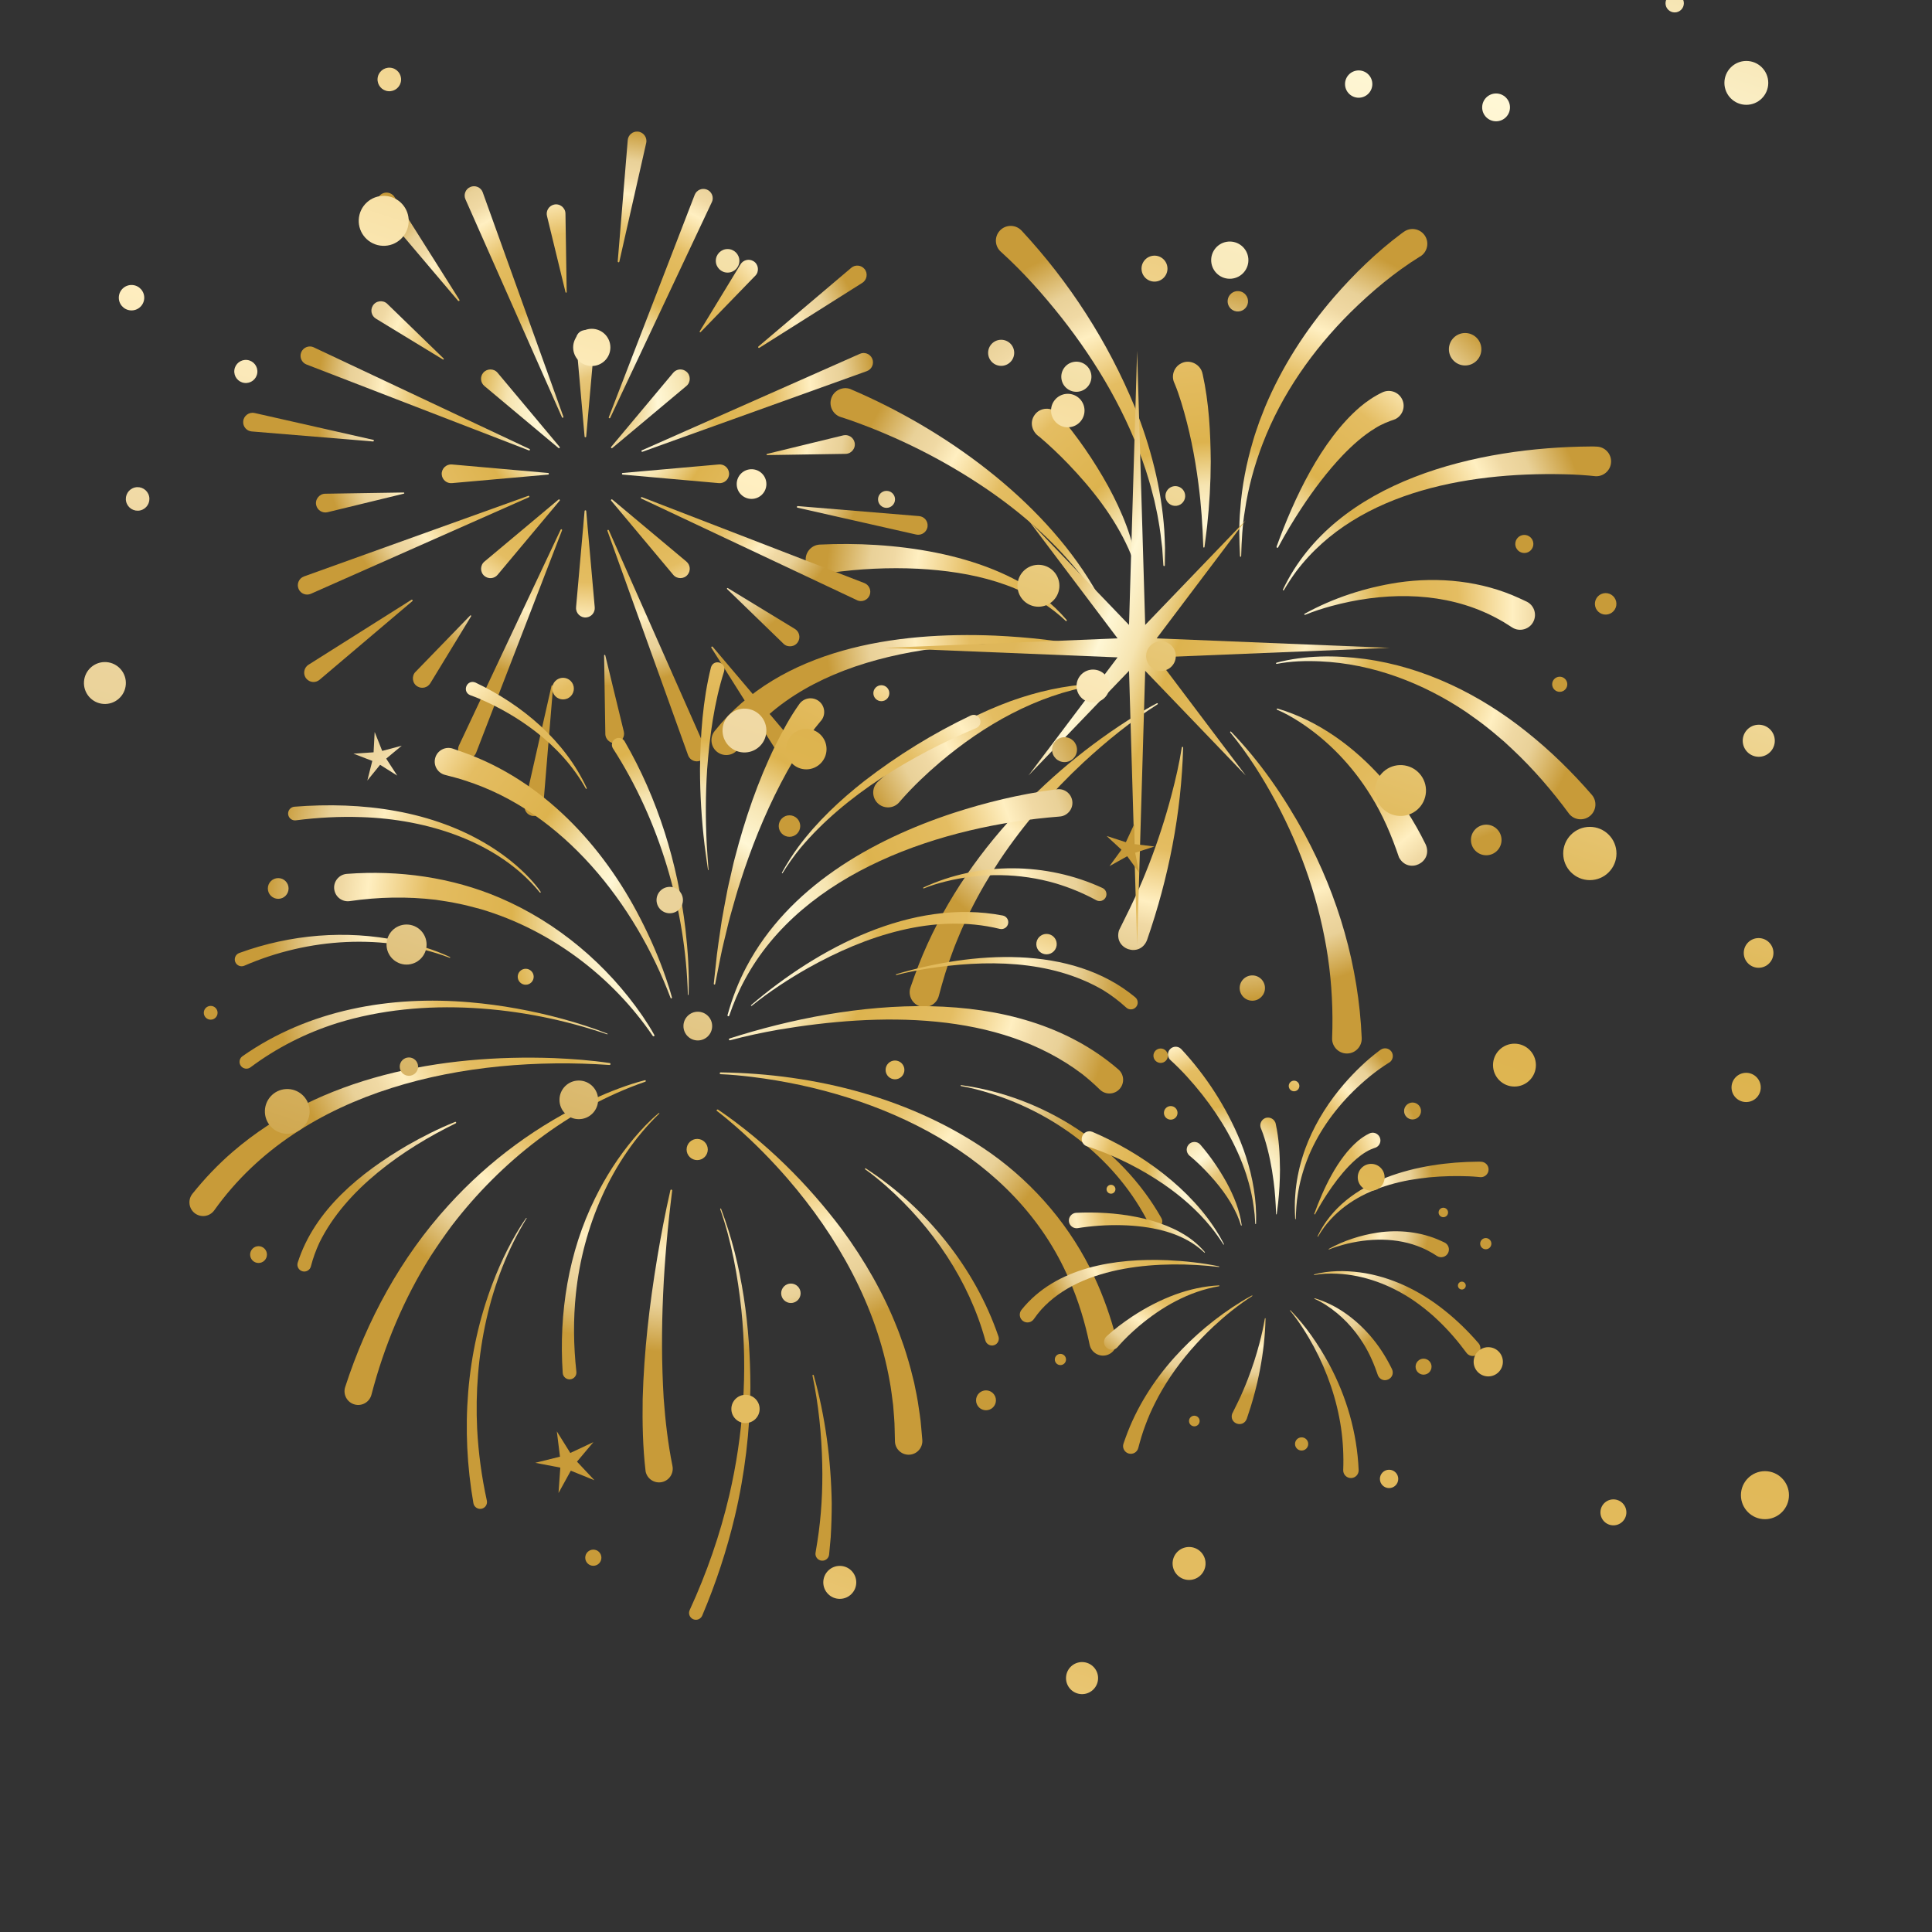 <?xml version="1.0" encoding="UTF-8"?>
<svg id="Layer_1" xmlns="http://www.w3.org/2000/svg" xmlns:xlink="http://www.w3.org/1999/xlink" version="1.1" viewBox="0 0 600 600">
  <rect x="0" y="0" width="600" height="600" fill="#333333" stroke="none"/>
  <!-- Generator: Adobe Illustrator 29.7.1, SVG Export Plug-In . SVG Version: 2.1.1 Build 8)  -->
  <defs>
    <style>
      .st0 {
        fill: url(#linear-gradient2);
      }

      .st1 {
        fill: url(#linear-gradient1);
      }

      .st2 {
        fill: url(#linear-gradient9);
      }

      .st3 {
        fill: url(#linear-gradient3);
      }

      .st4 {
        fill: url(#linear-gradient6);
      }

      .st5 {
        fill: url(#linear-gradient8);
      }

      .st6 {
        fill: url(#linear-gradient7);
      }

      .st7 {
        fill: url(#linear-gradient5);
      }

      .st8 {
        fill: url(#linear-gradient4);
      }

      .st9 {
        fill: url(#radial-gradient36);
      }

      .st10 {
        fill: url(#radial-gradient37);
      }

      .st11 {
        fill: url(#radial-gradient34);
      }

      .st12 {
        fill: url(#radial-gradient33);
      }

      .st13 {
        fill: url(#radial-gradient38);
      }

      .st14 {
        fill: url(#radial-gradient32);
      }

      .st15 {
        fill: url(#radial-gradient30);
      }

      .st16 {
        fill: url(#radial-gradient31);
      }

      .st17 {
        fill: url(#radial-gradient35);
      }

      .st18 {
        fill: url(#radial-gradient39);
      }

      .st19 {
        fill: url(#radial-gradient82);
      }

      .st20 {
        fill: url(#radial-gradient81);
      }

      .st21 {
        fill: url(#radial-gradient80);
      }

      .st22 {
        fill: url(#radial-gradient85);
      }

      .st23 {
        fill: url(#radial-gradient84);
      }

      .st24 {
        fill: url(#radial-gradient83);
      }

      .st25 {
        fill: url(#radial-gradient55);
      }

      .st26 {
        fill: url(#radial-gradient53);
      }

      .st27 {
        fill: url(#radial-gradient59);
      }

      .st28 {
        fill: url(#radial-gradient58);
      }

      .st29 {
        fill: url(#radial-gradient51);
      }

      .st30 {
        fill: url(#radial-gradient54);
      }

      .st31 {
        fill: url(#radial-gradient52);
      }

      .st32 {
        fill: url(#radial-gradient50);
      }

      .st33 {
        fill: url(#radial-gradient23);
      }

      .st34 {
        fill: url(#radial-gradient22);
      }

      .st35 {
        fill: url(#radial-gradient20);
      }

      .st36 {
        fill: url(#radial-gradient26);
      }

      .st37 {
        fill: url(#radial-gradient25);
      }

      .st38 {
        fill: url(#radial-gradient24);
      }

      .st39 {
        fill: url(#radial-gradient27);
      }

      .st40 {
        fill: url(#radial-gradient21);
      }

      .st41 {
        fill: url(#radial-gradient57);
      }

      .st42 {
        fill: url(#radial-gradient56);
      }

      .st43 {
        fill: url(#radial-gradient70);
      }

      .st44 {
        fill: url(#radial-gradient28);
      }

      .st45 {
        fill: url(#radial-gradient79);
      }

      .st46 {
        fill: url(#radial-gradient74);
      }

      .st47 {
        fill: url(#radial-gradient73);
      }

      .st48 {
        fill: url(#radial-gradient72);
      }

      .st49 {
        fill: url(#radial-gradient71);
      }

      .st50 {
        fill: url(#radial-gradient76);
      }

      .st51 {
        fill: url(#radial-gradient77);
      }

      .st52 {
        fill: url(#radial-gradient75);
      }

      .st53 {
        fill: url(#radial-gradient78);
      }

      .st54 {
        fill: url(#radial-gradient29);
      }

      .st55 {
        fill: url(#radial-gradient99);
      }

      .st56 {
        fill: url(#radial-gradient94);
      }

      .st57 {
        fill: url(#radial-gradient90);
      }

      .st58 {
        fill: url(#radial-gradient97);
      }

      .st59 {
        fill: url(#radial-gradient93);
      }

      .st60 {
        fill: url(#radial-gradient98);
      }

      .st61 {
        fill: url(#radial-gradient61);
      }

      .st62 {
        fill: url(#radial-gradient64);
      }

      .st63 {
        fill: url(#radial-gradient62);
      }

      .st64 {
        fill: url(#radial-gradient63);
      }

      .st65 {
        fill: url(#radial-gradient68);
      }

      .st66 {
        fill: url(#radial-gradient66);
      }

      .st67 {
        fill: url(#radial-gradient60);
      }

      .st68 {
        fill: url(#radial-gradient67);
      }

      .st69 {
        fill: url(#radial-gradient65);
      }

      .st70 {
        fill: url(#radial-gradient69);
      }

      .st71 {
        fill: url(#radial-gradient16);
      }

      .st72 {
        fill: url(#radial-gradient17);
      }

      .st73 {
        fill: url(#radial-gradient12);
      }

      .st74 {
        fill: url(#radial-gradient15);
      }

      .st75 {
        fill: url(#radial-gradient18);
      }

      .st76 {
        fill: url(#radial-gradient10);
      }

      .st77 {
        fill: url(#radial-gradient19);
      }

      .st78 {
        fill: url(#radial-gradient13);
      }

      .st79 {
        fill: url(#radial-gradient11);
      }

      .st80 {
        fill: url(#radial-gradient14);
      }

      .st81 {
        fill: url(#radial-gradient42);
      }

      .st82 {
        fill: url(#radial-gradient41);
      }

      .st83 {
        fill: url(#radial-gradient40);
      }

      .st84 {
        fill: url(#radial-gradient45);
      }

      .st85 {
        fill: url(#radial-gradient44);
      }

      .st86 {
        fill: url(#radial-gradient43);
      }

      .st87 {
        fill: url(#radial-gradient49);
      }

      .st88 {
        fill: url(#radial-gradient48);
      }

      .st89 {
        fill: url(#radial-gradient47);
      }

      .st90 {
        fill: url(#radial-gradient46);
      }

      .st91 {
        fill: url(#linear-gradient31);
      }

      .st92 {
        fill: url(#linear-gradient30);
      }

      .st93 {
        fill: url(#linear-gradient38);
      }

      .st94 {
        fill: url(#linear-gradient32);
      }

      .st95 {
        fill: url(#linear-gradient39);
      }

      .st96 {
        fill: url(#linear-gradient34);
      }

      .st97 {
        fill: url(#linear-gradient37);
      }

      .st98 {
        fill: url(#linear-gradient35);
      }

      .st99 {
        fill: url(#linear-gradient33);
      }

      .st100 {
        fill: url(#linear-gradient36);
      }

      .st101 {
        fill: url(#linear-gradient40);
      }

      .st102 {
        fill: url(#linear-gradient41);
      }

      .st103 {
        fill: url(#linear-gradient42);
      }

      .st104 {
        fill: url(#linear-gradient43);
      }

      .st105 {
        fill: url(#linear-gradient44);
      }

      .st106 {
        fill: url(#linear-gradient28);
      }

      .st107 {
        fill: url(#linear-gradient29);
      }

      .st108 {
        fill: url(#linear-gradient18);
      }

      .st109 {
        fill: url(#linear-gradient13);
      }

      .st110 {
        fill: url(#linear-gradient12);
      }

      .st111 {
        fill: url(#linear-gradient15);
      }

      .st112 {
        fill: url(#linear-gradient16);
      }

      .st113 {
        fill: url(#linear-gradient11);
      }

      .st114 {
        fill: url(#linear-gradient10);
      }

      .st115 {
        fill: url(#linear-gradient17);
      }

      .st116 {
        fill: url(#linear-gradient14);
      }

      .st117 {
        fill: url(#linear-gradient19);
      }

      .st118 {
        fill: url(#linear-gradient23);
      }

      .st119 {
        fill: url(#linear-gradient22);
      }

      .st120 {
        fill: url(#linear-gradient24);
      }

      .st121 {
        fill: url(#linear-gradient25);
      }

      .st122 {
        fill: url(#linear-gradient21);
      }

      .st123 {
        fill: url(#linear-gradient20);
      }

      .st124 {
        fill: url(#linear-gradient27);
      }

      .st125 {
        fill: url(#linear-gradient26);
      }

      .st126 {
        fill: url(#radial-gradient126);
      }

      .st126, .st127, .st128, .st129, .st130, .st131, .st132, .st133, .st134, .st135, .st136, .st137, .st138, .st139, .st140, .st141, .st142, .st143 {
        fill-rule: evenodd;
      }

      .st127 {
        fill: url(#radial-gradient120);
      }

      .st128 {
        fill: url(#radial-gradient125);
      }

      .st129 {
        fill: url(#radial-gradient128);
      }

      .st130 {
        fill: url(#radial-gradient121);
      }

      .st131 {
        fill: url(#radial-gradient122);
      }

      .st132 {
        fill: url(#radial-gradient123);
      }

      .st133 {
        fill: url(#radial-gradient100);
      }

      .st134 {
        fill: url(#radial-gradient101);
      }

      .st144 {
        fill: url(#radial-gradient);
      }

      .st145 {
        fill: url(#radial-gradient127);
      }

      .st146 {
        fill: url(#radial-gradient124);
      }

      .st147 {
        fill: url(#radial-gradient114);
      }

      .st148 {
        fill: url(#radial-gradient118);
      }

      .st149 {
        fill: url(#radial-gradient117);
      }

      .st150 {
        fill: url(#radial-gradient111);
      }

      .st151 {
        fill: url(#radial-gradient113);
      }

      .st152 {
        fill: url(#radial-gradient112);
      }

      .st153 {
        fill: url(#radial-gradient115);
      }

      .st154 {
        fill: url(#radial-gradient116);
      }

      .st155 {
        fill: url(#radial-gradient110);
      }

      .st156 {
        fill: url(#radial-gradient119);
      }

      .st157 {
        fill: url(#radial-gradient108);
      }

      .st158 {
        fill: url(#radial-gradient109);
      }

      .st159 {
        fill: url(#radial-gradient104);
      }

      .st160 {
        fill: url(#radial-gradient107);
      }

      .st161 {
        fill: url(#radial-gradient102);
      }

      .st162 {
        fill: url(#radial-gradient103);
      }

      .st163 {
        fill: url(#radial-gradient106);
      }

      .st164 {
        fill: url(#radial-gradient105);
      }

      .st135 {
        fill: url(#linear-gradient);
      }

      .st165 {
        fill: url(#radial-gradient1);
      }

      .st166 {
        fill: url(#radial-gradient6);
      }

      .st167 {
        fill: url(#radial-gradient9);
      }

      .st168 {
        fill: url(#radial-gradient8);
      }

      .st169 {
        fill: url(#radial-gradient3);
      }

      .st170 {
        fill: url(#radial-gradient2);
      }

      .st171 {
        fill: url(#radial-gradient5);
      }

      .st172 {
        fill: url(#radial-gradient4);
      }

      .st173 {
        fill: url(#radial-gradient7);
      }

      .st136 {
        fill: url(#radial-gradient92);
      }

      .st137 {
        fill: url(#radial-gradient95);
      }

      .st138 {
        fill: url(#radial-gradient91);
      }

      .st139 {
        fill: url(#radial-gradient96);
      }

      .st140 {
        fill: url(#radial-gradient86);
      }

      .st141 {
        fill: url(#radial-gradient87);
      }

      .st142 {
        fill: url(#radial-gradient89);
      }

      .st143 {
        fill: url(#radial-gradient88);
      }
    </style>
    <radialGradient id="radial-gradient" cx="-6915.38" cy="-10.02" fx="-6915.38" fy="-10.02" r="1.16" gradientTransform="translate(505773.51 513716.82) rotate(45.54) scale(104.19 -104.19)" gradientUnits="userSpaceOnUse">
      <stop offset="0" stop-color="#dfb75a"/>
      <stop offset=".11" stop-color="#e7c679"/>
      <stop offset=".22" stop-color="#fff7d5"/>
      <stop offset=".32" stop-color="#f6e4b0"/>
      <stop offset=".43" stop-color="#ddb34e"/>
      <stop offset=".63" stop-color="#e4bd62"/>
      <stop offset=".7" stop-color="#f2d692"/>
      <stop offset=".77" stop-color="#ffefc1"/>
      <stop offset=".83" stop-color="#f0d9a4"/>
      <stop offset=".89" stop-color="#e9d198"/>
      <stop offset="1" stop-color="#c89b39"/>
    </radialGradient>
    <radialGradient id="radial-gradient1" cx="-6915.38" cy="-10.02" fx="-6915.38" fy="-10.02" r="1.16" xlink:href="#radial-gradient"/>
    <radialGradient id="radial-gradient2" cx="-6915.38" cy="-10.02" fx="-6915.38" fy="-10.02" r="1.16" xlink:href="#radial-gradient"/>
    <radialGradient id="radial-gradient3" cx="-6915.38" cy="-10.02" fx="-6915.38" fy="-10.02" r="1.16" xlink:href="#radial-gradient"/>
    <radialGradient id="radial-gradient4" cx="-6915.38" cy="-10.02" fx="-6915.38" fy="-10.02" r="1.16" xlink:href="#radial-gradient"/>
    <radialGradient id="radial-gradient5" cx="-6915.38" cy="-10.02" fx="-6915.38" fy="-10.02" r="1.16" xlink:href="#radial-gradient"/>
    <radialGradient id="radial-gradient6" cx="-6915.38" cy="-10.02" fx="-6915.38" fy="-10.02" r="1.16" xlink:href="#radial-gradient"/>
    <radialGradient id="radial-gradient7" cx="-6915.38" cy="-10.02" fx="-6915.38" fy="-10.02" r="1.16" xlink:href="#radial-gradient"/>
    <radialGradient id="radial-gradient8" cx="-6915.38" cy="-10.02" fx="-6915.38" fy="-10.02" r="1.16" xlink:href="#radial-gradient"/>
    <radialGradient id="radial-gradient9" cx="-6915.38" cy="-10.02" fx="-6915.38" fy="-10.02" r="1.16" xlink:href="#radial-gradient"/>
    <radialGradient id="radial-gradient10" cx="-6915.38" cy="-10.02" fx="-6915.38" fy="-10.02" r="1.16" xlink:href="#radial-gradient"/>
    <radialGradient id="radial-gradient11" cx="-6915.38" cy="-10.02" fx="-6915.38" fy="-10.02" r="1.16" xlink:href="#radial-gradient"/>
    <radialGradient id="radial-gradient12" cx="-6915.38" cy="-10.02" fx="-6915.38" fy="-10.02" r="1.16" xlink:href="#radial-gradient"/>
    <radialGradient id="radial-gradient13" cx="-6915.38" cy="-10.02" fx="-6915.38" fy="-10.02" r="1.16" xlink:href="#radial-gradient"/>
    <radialGradient id="radial-gradient14" cx="-6915.38" cy="-10.02" fx="-6915.38" fy="-10.02" r="1.16" xlink:href="#radial-gradient"/>
    <radialGradient id="radial-gradient15" cx="-6915.38" cy="-10.02" fx="-6915.38" fy="-10.02" r="1.16" xlink:href="#radial-gradient"/>
    <radialGradient id="radial-gradient16" cx="-6915.38" cy="-10.02" fx="-6915.38" fy="-10.02" r="1.16" gradientTransform="translate(-425506.34 581454.38) rotate(126.32) scale(104.19 -104.19)" xlink:href="#radial-gradient"/>
    <radialGradient id="radial-gradient17" cx="-6915.38" cy="-10.02" fx="-6915.38" fy="-10.02" r="1.16" gradientTransform="translate(505771.12 513717.85) rotate(45.54) scale(104.19 -104.19)" xlink:href="#radial-gradient"/>
    <radialGradient id="radial-gradient18" cx="-6915.38" cy="-10.02" fx="-6915.38" fy="-10.02" r="1.16" gradientTransform="translate(505771.12 513717.85) rotate(45.54) scale(104.19 -104.19)" xlink:href="#radial-gradient"/>
    <radialGradient id="radial-gradient19" cx="-6915.38" cy="-10.02" fx="-6915.38" fy="-10.02" r="1.16" gradientTransform="translate(-447641.79 564449.98) rotate(128.52) scale(104.19 -104.19)" xlink:href="#radial-gradient"/>
    <radialGradient id="radial-gradient20" cx="-6915.38" cy="-10.02" fx="-6915.38" fy="-10.02" r="1.16" gradientTransform="translate(505771.12 513717.85) rotate(45.54) scale(104.19 -104.19)" xlink:href="#radial-gradient"/>
    <radialGradient id="radial-gradient21" cx="-6915.38" cy="-10.02" fx="-6915.38" fy="-10.02" r="1.16" gradientTransform="translate(505771.12 513717.85) rotate(45.54) scale(104.19 -104.19)" xlink:href="#radial-gradient"/>
    <radialGradient id="radial-gradient22" cx="-6915.38" cy="-10.02" fx="-6915.38" fy="-10.02" r="1.16" gradientTransform="translate(452716.94 561011.16) rotate(51.2) scale(104.19 -104.19)" xlink:href="#radial-gradient"/>
    <radialGradient id="radial-gradient23" cx="-6915.38" cy="-10.02" fx="-6915.38" fy="-10.02" r="1.16" gradientTransform="translate(374275.6 616071.7) rotate(58.82) scale(104.19 -104.19)" xlink:href="#radial-gradient"/>
    <radialGradient id="radial-gradient24" cx="-6915.38" cy="-10.02" fx="-6915.38" fy="-10.02" r="1.16" gradientTransform="translate(-425504.41 581203.56) rotate(126.32) scale(104.19 -104.19)" xlink:href="#radial-gradient"/>
    <radialGradient id="radial-gradient25" cx="-6915.38" cy="-10.02" fx="-6915.38" fy="-10.02" r="1.16" gradientTransform="translate(505771.12 513717.85) rotate(45.54) scale(104.19 -104.19)" xlink:href="#radial-gradient"/>
    <radialGradient id="radial-gradient26" cx="-6915.38" cy="-10.02" fx="-6915.38" fy="-10.02" r="1.16" gradientTransform="translate(374269.99 616067.91) rotate(58.82) scale(104.19 -104.19)" xlink:href="#radial-gradient"/>
    <radialGradient id="radial-gradient27" cx="-6840.54" cy="1.31" fx="-6840.54" fy="1.31" r="2.03" gradientTransform="translate(224945.37 186995.85) rotate(39.73) scale(42.73 -42.73)" xlink:href="#radial-gradient"/>
    <radialGradient id="radial-gradient28" cx="-6840.54" cy="1.31" fx="-6840.54" fy="1.31" r="2.03" gradientTransform="translate(224945.37 186995.85) rotate(39.73) scale(42.73 -42.73)" xlink:href="#radial-gradient"/>
    <radialGradient id="radial-gradient29" cx="-6840.54" cy="1.31" fx="-6840.54" fy="1.31" r="2.03" gradientTransform="translate(224945.37 186995.85) rotate(39.73) scale(42.73 -42.73)" xlink:href="#radial-gradient"/>
    <radialGradient id="radial-gradient30" cx="-6840.54" cy="1.31" fx="-6840.54" fy="1.31" r="2.03" gradientTransform="translate(224945.37 186995.85) rotate(39.73) scale(42.73 -42.73)" xlink:href="#radial-gradient"/>
    <radialGradient id="radial-gradient31" cx="-6840.54" cy="1.31" fx="-6840.54" fy="1.31" r="2.03" gradientTransform="translate(224945.37 186995.85) rotate(39.73) scale(42.73 -42.73)" xlink:href="#radial-gradient"/>
    <radialGradient id="radial-gradient32" cx="-6840.54" cy="1.31" fx="-6840.54" fy="1.31" r="2.03" gradientTransform="translate(224945.37 186995.85) rotate(39.73) scale(42.73 -42.73)" xlink:href="#radial-gradient"/>
    <radialGradient id="radial-gradient33" cx="-6840.54" cy="1.31" fx="-6840.54" fy="1.31" r="2.03" gradientTransform="translate(224945.37 186995.85) rotate(39.73) scale(42.73 -42.73)" xlink:href="#radial-gradient"/>
    <radialGradient id="radial-gradient34" cx="-6840.54" cy="1.31" fx="-6840.54" fy="1.31" r="2.03" gradientTransform="translate(224945.37 186995.85) rotate(39.73) scale(42.73 -42.73)" xlink:href="#radial-gradient"/>
    <radialGradient id="radial-gradient35" cx="-6840.54" cy="1.31" fx="-6840.54" fy="1.31" r="2.03" gradientTransform="translate(224945.37 186995.85) rotate(39.73) scale(42.73 -42.73)" xlink:href="#radial-gradient"/>
    <radialGradient id="radial-gradient36" cx="-6840.54" cy="1.31" fx="-6840.54" fy="1.31" r="2.03" gradientTransform="translate(224945.37 186995.85) rotate(39.73) scale(42.73 -42.73)" xlink:href="#radial-gradient"/>
    <radialGradient id="radial-gradient37" cx="-6840.54" cy="1.31" fx="-6840.54" fy="1.31" r="2.03" gradientTransform="translate(224945.37 186995.85) rotate(39.73) scale(42.73 -42.73)" xlink:href="#radial-gradient"/>
    <radialGradient id="radial-gradient38" cx="-6840.54" cy="1.31" fx="-6840.54" fy="1.31" r="2.03" gradientTransform="translate(224945.37 186995.85) rotate(39.73) scale(42.73 -42.73)" xlink:href="#radial-gradient"/>
    <radialGradient id="radial-gradient39" cx="-6840.54" cy="1.31" fx="-6840.54" fy="1.31" r="2.03" gradientTransform="translate(224945.37 186995.85) rotate(39.73) scale(42.73 -42.73)" xlink:href="#radial-gradient"/>
    <radialGradient id="radial-gradient40" cx="-6840.54" cy="1.31" fx="-6840.54" fy="1.31" r="2.03" gradientTransform="translate(224945.37 186995.85) rotate(39.73) scale(42.73 -42.73)" xlink:href="#radial-gradient"/>
    <radialGradient id="radial-gradient41" cx="-6840.54" cy="1.31" fx="-6840.54" fy="1.31" r="2.03" gradientTransform="translate(224945.37 186995.85) rotate(39.73) scale(42.73 -42.73)" xlink:href="#radial-gradient"/>
    <radialGradient id="radial-gradient42" cx="-6840.54" cy="1.31" fx="-6840.54" fy="1.31" r="2.03" gradientTransform="translate(224945.37 186995.85) rotate(39.73) scale(42.73 -42.73)" xlink:href="#radial-gradient"/>
    <radialGradient id="radial-gradient43" cx="-6840.54" cy="1.31" fx="-6840.54" fy="1.31" r="2.03" gradientTransform="translate(224945.37 186995.85) rotate(39.73) scale(42.73 -42.73)" xlink:href="#radial-gradient"/>
    <radialGradient id="radial-gradient44" cx="-6840.54" cy="1.31" fx="-6840.54" fy="1.31" r="2.03" gradientTransform="translate(224945.37 186995.85) rotate(39.73) scale(42.73 -42.73)" xlink:href="#radial-gradient"/>
    <radialGradient id="radial-gradient45" cx="-6840.54" cy="1.31" fx="-6840.54" fy="1.31" r="2.03" gradientTransform="translate(224945.37 186995.85) rotate(39.73) scale(42.73 -42.73)" xlink:href="#radial-gradient"/>
    <radialGradient id="radial-gradient46" cx="-6840.54" cy="1.31" fx="-6840.54" fy="1.31" r="2.03" gradientTransform="translate(224945.37 186995.85) rotate(39.73) scale(42.73 -42.73)" xlink:href="#radial-gradient"/>
    <radialGradient id="radial-gradient47" cx="-6840.54" cy="1.31" fx="-6840.54" fy="1.31" r="2.03" gradientTransform="translate(224945.37 186995.85) rotate(39.73) scale(42.73 -42.73)" xlink:href="#radial-gradient"/>
    <radialGradient id="radial-gradient48" cx="-6840.54" cy="1.31" fx="-6840.54" fy="1.31" r="2.03" gradientTransform="translate(224945.37 186995.85) rotate(39.73) scale(42.73 -42.73)" xlink:href="#radial-gradient"/>
    <radialGradient id="radial-gradient49" cx="-6840.54" cy="1.31" fx="-6840.54" fy="1.31" r="2.03" gradientTransform="translate(224945.37 186995.85) rotate(39.73) scale(42.73 -42.73)" xlink:href="#radial-gradient"/>
    <radialGradient id="radial-gradient50" cx="-6840.54" cy="1.31" fx="-6840.54" fy="1.31" r="2.03" gradientTransform="translate(224945.37 186995.85) rotate(39.73) scale(42.73 -42.73)" xlink:href="#radial-gradient"/>
    <radialGradient id="radial-gradient51" cx="-6840.54" cy="1.31" fx="-6840.54" fy="1.31" r="2.03" gradientTransform="translate(224945.37 186995.85) rotate(39.73) scale(42.73 -42.73)" xlink:href="#radial-gradient"/>
    <radialGradient id="radial-gradient52" cx="-6840.54" cy="1.31" fx="-6840.54" fy="1.31" r="2.03" gradientTransform="translate(224945.37 186995.85) rotate(39.73) scale(42.73 -42.73)" xlink:href="#radial-gradient"/>
    <radialGradient id="radial-gradient53" cx="-6840.54" cy="1.31" fx="-6840.54" fy="1.31" r="2.03" gradientTransform="translate(224945.37 186995.85) rotate(39.73) scale(42.73 -42.73)" xlink:href="#radial-gradient"/>
    <radialGradient id="radial-gradient54" cx="-6840.54" cy="1.31" fx="-6840.54" fy="1.31" r="2.03" gradientTransform="translate(224945.37 186995.85) rotate(39.73) scale(42.73 -42.73)" xlink:href="#radial-gradient"/>
    <radialGradient id="radial-gradient55" cx="-6840.54" cy="1.31" fx="-6840.54" fy="1.31" r="2.03" gradientTransform="translate(224945.37 186995.85) rotate(39.73) scale(42.73 -42.73)" xlink:href="#radial-gradient"/>
    <radialGradient id="radial-gradient56" cx="-6840.54" cy="1.31" fx="-6840.54" fy="1.31" r="2.03" gradientTransform="translate(224945.37 186995.85) rotate(39.73) scale(42.73 -42.73)" xlink:href="#radial-gradient"/>
    <radialGradient id="radial-gradient57" cx="-6840.54" cy="1.31" fx="-6840.54" fy="1.31" r="2.03" gradientTransform="translate(224945.37 186995.85) rotate(39.73) scale(42.73 -42.73)" xlink:href="#radial-gradient"/>
    <radialGradient id="radial-gradient58" cx="-6840.54" cy="1.31" fx="-6840.54" fy="1.31" r="2.03" gradientTransform="translate(224945.37 186995.85) rotate(39.73) scale(42.73 -42.73)" xlink:href="#radial-gradient"/>
    <linearGradient id="linear-gradient" x1="-6883.94" y1="-43.64" x2="-6882.16" y2="-43.64" gradientTransform="translate(400595.78 146344.76) rotate(20.42) scale(61.9 -61.9)" gradientUnits="userSpaceOnUse">
      <stop offset="0" stop-color="#dfb75a"/>
      <stop offset=".11" stop-color="#e7c679"/>
      <stop offset=".22" stop-color="#fff7d5"/>
      <stop offset=".32" stop-color="#f6e4b0"/>
      <stop offset=".43" stop-color="#ddb34e"/>
      <stop offset=".63" stop-color="#e4bd62"/>
      <stop offset=".7" stop-color="#f2d692"/>
      <stop offset=".77" stop-color="#ffefc1"/>
      <stop offset=".83" stop-color="#f0d9a4"/>
      <stop offset=".89" stop-color="#e9d198"/>
      <stop offset="1" stop-color="#c89b39"/>
    </linearGradient>
    <radialGradient id="radial-gradient59" cx="-6897.24" cy="-1.94" fx="-6897.24" fy="-1.94" r="1.9" gradientTransform="translate(295308.77 383806.52) rotate(52.44) scale(70.16 -70.16)" xlink:href="#radial-gradient"/>
    <radialGradient id="radial-gradient60" cx="-6897.24" cy="-1.94" fx="-6897.24" fy="-1.94" r="1.9" gradientTransform="translate(295308.77 383806.52) rotate(52.44) scale(70.16 -70.16)" xlink:href="#radial-gradient"/>
    <radialGradient id="radial-gradient61" cx="-6897.24" cy="-1.94" fx="-6897.24" fy="-1.94" r="1.9" gradientTransform="translate(295308.77 383806.52) rotate(52.44) scale(70.16 -70.16)" xlink:href="#radial-gradient"/>
    <radialGradient id="radial-gradient62" cx="-6897.24" cy="-1.94" fx="-6897.24" fy="-1.94" r="1.9" gradientTransform="translate(295308.77 383806.52) rotate(52.44) scale(70.16 -70.16)" xlink:href="#radial-gradient"/>
    <radialGradient id="radial-gradient63" cx="-6897.24" cy="-1.94" fx="-6897.24" fy="-1.94" r="1.9" gradientTransform="translate(295308.77 383806.52) rotate(52.44) scale(70.16 -70.16)" xlink:href="#radial-gradient"/>
    <radialGradient id="radial-gradient64" cx="-6897.24" cy="-1.94" fx="-6897.24" fy="-1.94" r="1.9" gradientTransform="translate(295308.77 383806.52) rotate(52.44) scale(70.16 -70.16)" xlink:href="#radial-gradient"/>
    <radialGradient id="radial-gradient65" cx="-6897.24" cy="-1.94" fx="-6897.24" fy="-1.94" r="1.9" gradientTransform="translate(295308.77 383806.52) rotate(52.44) scale(70.16 -70.16)" xlink:href="#radial-gradient"/>
    <radialGradient id="radial-gradient66" cx="-6897.24" cy="-1.94" fx="-6897.24" fy="-1.94" r="1.9" gradientTransform="translate(295308.77 383806.52) rotate(52.44) scale(70.16 -70.16)" xlink:href="#radial-gradient"/>
    <radialGradient id="radial-gradient67" cx="-6897.24" cy="-1.94" fx="-6897.24" fy="-1.94" r="1.9" gradientTransform="translate(295308.77 383806.52) rotate(52.44) scale(70.16 -70.16)" xlink:href="#radial-gradient"/>
    <radialGradient id="radial-gradient68" cx="-6897.24" cy="-1.94" fx="-6897.24" fy="-1.94" r="1.9" gradientTransform="translate(295308.77 383806.52) rotate(52.44) scale(70.16 -70.16)" xlink:href="#radial-gradient"/>
    <radialGradient id="radial-gradient69" cx="-6897.24" cy="-1.94" fx="-6897.24" fy="-1.94" r="1.9" gradientTransform="translate(295308.77 383806.52) rotate(52.44) scale(70.16 -70.16)" xlink:href="#radial-gradient"/>
    <radialGradient id="radial-gradient70" cx="-6897.24" cy="-1.94" fx="-6897.24" fy="-1.94" r="1.9" gradientTransform="translate(295308.77 383806.52) rotate(52.44) scale(70.16 -70.16)" xlink:href="#radial-gradient"/>
    <radialGradient id="radial-gradient71" cx="-6897.24" cy="-1.94" fx="-6897.24" fy="-1.94" r="1.9" gradientTransform="translate(295308.77 383806.52) rotate(52.44) scale(70.16 -70.16)" xlink:href="#radial-gradient"/>
    <radialGradient id="radial-gradient72" cx="-6897.24" cy="-1.94" fx="-6897.24" fy="-1.94" r="1.9" gradientTransform="translate(295308.77 383806.52) rotate(52.44) scale(70.16 -70.16)" xlink:href="#radial-gradient"/>
    <radialGradient id="radial-gradient73" cx="-6897.24" cy="-1.94" fx="-6897.24" fy="-1.94" r="1.9" gradientTransform="translate(295308.77 383806.52) rotate(52.44) scale(70.16 -70.16)" xlink:href="#radial-gradient"/>
    <radialGradient id="radial-gradient74" cx="-6897.24" cy="-1.94" fx="-6897.24" fy="-1.94" r="1.9" gradientTransform="translate(295308.77 383806.52) rotate(52.44) scale(70.16 -70.16)" xlink:href="#radial-gradient"/>
    <radialGradient id="radial-gradient75" cx="-6897.24" cy="-1.94" fx="-6897.24" fy="-1.94" r="1.9" gradientTransform="translate(295308.77 383806.52) rotate(52.44) scale(70.16 -70.16)" xlink:href="#radial-gradient"/>
    <radialGradient id="radial-gradient76" cx="-6897.24" cy="-1.94" fx="-6897.24" fy="-1.94" r="1.9" gradientTransform="translate(295308.77 383806.52) rotate(52.44) scale(70.16 -70.16)" xlink:href="#radial-gradient"/>
    <radialGradient id="radial-gradient77" cx="-6897.24" cy="-1.94" fx="-6897.24" fy="-1.94" r="1.9" gradientTransform="translate(295308.77 383806.52) rotate(52.44) scale(70.16 -70.16)" xlink:href="#radial-gradient"/>
    <radialGradient id="radial-gradient78" cx="-6897.24" cy="-1.94" fx="-6897.24" fy="-1.94" r="1.9" gradientTransform="translate(295308.77 383806.52) rotate(52.44) scale(70.16 -70.16)" xlink:href="#radial-gradient"/>
    <radialGradient id="radial-gradient79" cx="-6897.24" cy="-1.94" fx="-6897.24" fy="-1.94" r="1.9" gradientTransform="translate(295308.77 383806.52) rotate(52.44) scale(70.16 -70.16)" xlink:href="#radial-gradient"/>
    <radialGradient id="radial-gradient80" cx="-6897.24" cy="-1.94" fx="-6897.24" fy="-1.94" r="1.9" gradientTransform="translate(295308.77 383806.52) rotate(52.44) scale(70.16 -70.16)" xlink:href="#radial-gradient"/>
    <radialGradient id="radial-gradient81" cx="-6897.24" cy="-1.94" fx="-6897.24" fy="-1.94" r="1.9" gradientTransform="translate(295308.77 383806.52) rotate(52.44) scale(70.16 -70.16)" xlink:href="#radial-gradient"/>
    <radialGradient id="radial-gradient82" cx="-6897.24" cy="-1.94" fx="-6897.24" fy="-1.94" r="1.9" gradientTransform="translate(295308.77 383806.52) rotate(52.44) scale(70.16 -70.16)" xlink:href="#radial-gradient"/>
    <radialGradient id="radial-gradient83" cx="-6897.24" cy="-1.94" fx="-6897.24" fy="-1.94" r="1.9" gradientTransform="translate(295308.77 383806.52) rotate(52.44) scale(70.16 -70.16)" xlink:href="#radial-gradient"/>
    <radialGradient id="radial-gradient84" cx="-6897.24" cy="-1.94" fx="-6897.24" fy="-1.94" r="1.9" gradientTransform="translate(295308.78 383806.52) rotate(52.44) scale(70.16 -70.16)" xlink:href="#radial-gradient"/>
    <radialGradient id="radial-gradient85" cx="-6897.24" cy="-1.94" fx="-6897.24" fy="-1.94" r="1.9" gradientTransform="translate(295308.78 383806.52) rotate(52.44) scale(70.16 -70.16)" xlink:href="#radial-gradient"/>
    <radialGradient id="radial-gradient86" cx="-6897.24" cy="-1.95" fx="-6897.24" fy="-1.95" r="1.9" gradientTransform="translate(295308.41 383807.33) rotate(52.44) scale(70.16 -70.16)" xlink:href="#radial-gradient"/>
    <radialGradient id="radial-gradient87" cx="-6897.23" cy="-1.94" fx="-6897.23" fy="-1.94" r="1.9" gradientTransform="translate(295307.74 383806.33) rotate(52.44) scale(70.16 -70.16)" xlink:href="#radial-gradient"/>
    <radialGradient id="radial-gradient88" cx="-6897.24" cy="-1.93" fx="-6897.24" fy="-1.93" r="1.9" gradientTransform="translate(295308.35 383807.72) rotate(52.44) scale(70.16 -70.16)" xlink:href="#radial-gradient"/>
    <radialGradient id="radial-gradient89" cx="-6897.24" cy="-1.94" fx="-6897.24" fy="-1.94" r="1.9" gradientTransform="translate(295308.22 383807.34) rotate(52.44) scale(70.16 -70.16)" xlink:href="#radial-gradient"/>
    <radialGradient id="radial-gradient90" cx="-6897.24" cy="-1.94" fx="-6897.24" fy="-1.94" r="1.9" gradientTransform="translate(295308.22 383807.34) rotate(52.44) scale(70.16 -70.16)" xlink:href="#radial-gradient"/>
    <radialGradient id="radial-gradient91" cx="-6897.24" cy="-1.94" fx="-6897.24" fy="-1.94" r="1.9" gradientTransform="translate(295308.22 383807.34) rotate(52.44) scale(70.16 -70.16)" xlink:href="#radial-gradient"/>
    <radialGradient id="radial-gradient92" cx="-6897.24" cy="-1.94" fx="-6897.24" fy="-1.94" r="1.9" gradientTransform="translate(295308.22 383807.34) rotate(52.44) scale(70.16 -70.16)" xlink:href="#radial-gradient"/>
    <radialGradient id="radial-gradient93" cx="-6897.24" cy="-1.94" fx="-6897.24" fy="-1.94" r="1.9" gradientTransform="translate(126048.06 467550.56) rotate(74.94) scale(70.16 -70.16)" xlink:href="#radial-gradient"/>
    <radialGradient id="radial-gradient94" cx="-6897.24" cy="-1.94" fx="-6897.24" fy="-1.94" r="1.9" gradientTransform="translate(295308.22 383807.34) rotate(52.44) scale(70.16 -70.16)" xlink:href="#radial-gradient"/>
    <radialGradient id="radial-gradient95" cx="-6897.24" cy="-1.94" fx="-6897.24" fy="-1.94" r="1.9" gradientTransform="translate(295308.22 383807.34) rotate(52.44) scale(70.16 -70.16)" xlink:href="#radial-gradient"/>
    <radialGradient id="radial-gradient96" cx="-6897.24" cy="-1.94" fx="-6897.24" fy="-1.94" r="1.9" gradientTransform="translate(295308.22 383807.34) rotate(52.44) scale(70.16 -70.16)" xlink:href="#radial-gradient"/>
    <radialGradient id="radial-gradient97" cx="-6897.24" cy="-1.94" fx="-6897.24" fy="-1.94" r="1.9" gradientTransform="translate(295308.22 383807.34) rotate(52.44) scale(70.16 -70.16)" xlink:href="#radial-gradient"/>
    <radialGradient id="radial-gradient98" cx="-6897.24" cy="-1.94" fx="-6897.24" fy="-1.94" r="1.9" gradientTransform="translate(295308.22 383807.34) rotate(52.44) scale(70.16 -70.16)" xlink:href="#radial-gradient"/>
    <radialGradient id="radial-gradient99" cx="-6897.24" cy="-1.94" fx="-6897.24" fy="-1.94" r="1.9" gradientTransform="translate(295308.22 383807.34) rotate(52.44) scale(70.16 -70.16)" xlink:href="#radial-gradient"/>
    <radialGradient id="radial-gradient100" cx="-6897.24" cy="-1.94" fx="-6897.24" fy="-1.94" r="1.9" gradientTransform="translate(295308.22 383807.34) rotate(52.44) scale(70.16 -70.16)" xlink:href="#radial-gradient"/>
    <radialGradient id="radial-gradient101" cx="-6897.24" cy="-1.94" fx="-6897.24" fy="-1.94" r="1.9" gradientTransform="translate(295308.22 383807.34) rotate(52.44) scale(70.16 -70.16)" xlink:href="#radial-gradient"/>
    <radialGradient id="radial-gradient102" cx="-6840.95" cy="2.55" fx="-6840.95" fy="2.55" r="1.57" gradientTransform="translate(192686.78 196483.26) rotate(45.54) scale(40.15 -40.15)" xlink:href="#radial-gradient"/>
    <radialGradient id="radial-gradient103" cx="-6840.95" cy="2.55" fx="-6840.95" fy="2.55" r="1.57" gradientTransform="translate(192686.78 196483.26) rotate(45.54) scale(40.15 -40.15)" xlink:href="#radial-gradient"/>
    <radialGradient id="radial-gradient104" cx="-6840.95" cy="2.55" fx="-6840.95" fy="2.55" r="1.57" gradientTransform="translate(192686.78 196483.26) rotate(45.54) scale(40.15 -40.15)" xlink:href="#radial-gradient"/>
    <radialGradient id="radial-gradient105" cx="-6840.95" cy="2.55" fx="-6840.95" fy="2.55" r="1.57" gradientTransform="translate(192686.78 196483.26) rotate(45.54) scale(40.15 -40.15)" xlink:href="#radial-gradient"/>
    <radialGradient id="radial-gradient106" cx="-6840.95" cy="2.55" fx="-6840.95" fy="2.55" r="1.57" gradientTransform="translate(192686.78 196483.26) rotate(45.54) scale(40.15 -40.15)" xlink:href="#radial-gradient"/>
    <radialGradient id="radial-gradient107" cx="-6840.95" cy="2.55" fx="-6840.95" fy="2.55" r="1.57" gradientTransform="translate(192686.78 196483.26) rotate(45.54) scale(40.15 -40.15)" xlink:href="#radial-gradient"/>
    <radialGradient id="radial-gradient108" cx="-6840.95" cy="2.55" fx="-6840.95" fy="2.55" r="1.57" gradientTransform="translate(192686.78 196483.26) rotate(45.54) scale(40.15 -40.15)" xlink:href="#radial-gradient"/>
    <radialGradient id="radial-gradient109" cx="-6840.95" cy="2.55" fx="-6840.95" fy="2.55" r="1.57" gradientTransform="translate(192686.78 196483.26) rotate(45.54) scale(40.15 -40.15)" xlink:href="#radial-gradient"/>
    <radialGradient id="radial-gradient110" cx="-6840.95" cy="2.55" fx="-6840.95" fy="2.55" r="1.57" gradientTransform="translate(192686.78 196483.26) rotate(45.54) scale(40.15 -40.15)" xlink:href="#radial-gradient"/>
    <radialGradient id="radial-gradient111" cx="-6840.95" cy="2.55" fx="-6840.95" fy="2.55" r="1.57" gradientTransform="translate(192686.78 196483.26) rotate(45.54) scale(40.15 -40.15)" xlink:href="#radial-gradient"/>
    <radialGradient id="radial-gradient112" cx="-6840.95" cy="2.55" fx="-6840.95" fy="2.55" r="1.57" gradientTransform="translate(192686.78 196483.26) rotate(45.54) scale(40.15 -40.15)" xlink:href="#radial-gradient"/>
    <radialGradient id="radial-gradient113" cx="-6840.95" cy="2.55" fx="-6840.95" fy="2.55" r="1.57" gradientTransform="translate(192686.78 196483.26) rotate(45.54) scale(40.15 -40.15)" xlink:href="#radial-gradient"/>
    <radialGradient id="radial-gradient114" cx="-6840.95" cy="2.55" fx="-6840.95" fy="2.55" r="1.57" gradientTransform="translate(192686.78 196483.26) rotate(45.54) scale(40.15 -40.15)" xlink:href="#radial-gradient"/>
    <radialGradient id="radial-gradient115" cx="-6840.95" cy="2.55" fx="-6840.95" fy="2.55" r="1.57" gradientTransform="translate(192686.78 196483.26) rotate(45.54) scale(40.15 -40.15)" xlink:href="#radial-gradient"/>
    <radialGradient id="radial-gradient116" cx="-6840.95" cy="2.55" fx="-6840.95" fy="2.55" r="1.57" gradientTransform="translate(192686.78 196483.26) rotate(45.54) scale(40.15 -40.15)" xlink:href="#radial-gradient"/>
    <radialGradient id="radial-gradient117" cx="-6840.95" cy="2.55" fx="-6840.95" fy="2.55" r="1.57" gradientTransform="translate(192686.78 196483.26) rotate(45.54) scale(40.15 -40.15)" xlink:href="#radial-gradient"/>
    <radialGradient id="radial-gradient118" cx="-6840.96" cy="2.54" fx="-6840.96" fy="2.54" r="1.57" gradientTransform="translate(192686.45 196483.96) rotate(45.54) scale(40.15 -40.15)" xlink:href="#radial-gradient"/>
    <radialGradient id="radial-gradient119" cx="-6840.96" cy="2.54" fx="-6840.96" fy="2.54" r="1.57" gradientTransform="translate(192686.45 196483.96) rotate(45.54) scale(40.15 -40.15)" xlink:href="#radial-gradient"/>
    <radialGradient id="radial-gradient120" cx="-6840.96" cy="2.54" fx="-6840.96" fy="2.54" r="1.57" gradientTransform="translate(192686.45 196483.96) rotate(45.54) scale(40.15 -40.15)" xlink:href="#radial-gradient"/>
    <radialGradient id="radial-gradient121" cx="-6840.96" cy="2.54" fx="-6840.96" fy="2.54" r="1.57" gradientTransform="translate(192686.45 196483.96) rotate(45.54) scale(40.15 -40.15)" xlink:href="#radial-gradient"/>
    <radialGradient id="radial-gradient122" cx="-6840.96" cy="2.54" fx="-6840.96" fy="2.54" r="1.57" gradientTransform="translate(192686.45 196483.96) rotate(45.54) scale(40.15 -40.15)" xlink:href="#radial-gradient"/>
    <radialGradient id="radial-gradient123" cx="-6840.96" cy="2.54" fx="-6840.96" fy="2.54" r="1.57" gradientTransform="translate(192686.45 196483.96) rotate(45.54) scale(40.15 -40.15)" xlink:href="#radial-gradient"/>
    <radialGradient id="radial-gradient124" cx="-6840.96" cy="2.54" fx="-6840.96" fy="2.54" r="1.57" gradientTransform="translate(192686.45 196483.96) rotate(45.54) scale(40.15 -40.15)" xlink:href="#radial-gradient"/>
    <radialGradient id="radial-gradient125" cx="-6840.96" cy="2.54" fx="-6840.96" fy="2.54" r="1.57" gradientTransform="translate(192686.45 196483.96) rotate(45.54) scale(40.15 -40.15)" xlink:href="#radial-gradient"/>
    <radialGradient id="radial-gradient126" cx="-6840.96" cy="2.54" fx="-6840.96" fy="2.54" r="1.57" gradientTransform="translate(192686.45 196483.96) rotate(45.54) scale(40.15 -40.15)" xlink:href="#radial-gradient"/>
    <radialGradient id="radial-gradient127" cx="-6840.96" cy="2.54" fx="-6840.96" fy="2.54" r="1.57" gradientTransform="translate(192686.45 196483.96) rotate(45.54) scale(40.15 -40.15)" xlink:href="#radial-gradient"/>
    <radialGradient id="radial-gradient128" cx="-6840.96" cy="2.54" fx="-6840.96" fy="2.54" r="1.57" gradientTransform="translate(192686.45 196483.96) rotate(45.54) scale(40.15 -40.15)" xlink:href="#radial-gradient"/>
    <linearGradient id="linear-gradient1" x1="-6961.92" y1="-25.73" x2="-6960.97" y2="-25.73" gradientTransform="translate(-4630099.61 7268793.96) rotate(122.71) scale(1237.96 -1237.96)" xlink:href="#linear-gradient"/>
    <linearGradient id="linear-gradient2" x1="-6961.92" y1="-25.62" x2="-6960.97" y2="-25.62" gradientTransform="translate(-2836246.4 8138214.93) rotate(109.43) scale(1237.96 -1237.96)" xlink:href="#linear-gradient"/>
    <linearGradient id="linear-gradient3" x1="-6961.92" y1="-25.6" x2="-6960.97" y2="-25.6" gradientTransform="translate(-8343573.93 -2155414.61) rotate(-165.3) scale(1237.96 -1237.96)" xlink:href="#linear-gradient"/>
    <linearGradient id="linear-gradient4" x1="-6962.29" y1="-25.95" x2="-6961.34" y2="-25.95" gradientTransform="translate(-8258195.31 -2464609.42) rotate(-163.17) scale(1237.96 -1237.96)" xlink:href="#linear-gradient"/>
    <linearGradient id="linear-gradient5" x1="-6962.29" y1="-25.89" x2="-6961.34" y2="-25.89" gradientTransform="translate(-2836246.4 8138214.93) rotate(109.43) scale(1237.96 -1237.96)" xlink:href="#linear-gradient"/>
    <linearGradient id="linear-gradient6" x1="-6962.29" y1="-25.88" x2="-6961.34" y2="-25.88" gradientTransform="translate(-2836246.4 8138214.93) rotate(109.43) scale(1237.96 -1237.96)" xlink:href="#linear-gradient"/>
    <linearGradient id="linear-gradient7" x1="-6962.29" y1="-25.9" x2="-6961.34" y2="-25.9" gradientTransform="translate(-3336429.43 7946247.71) rotate(112.99) scale(1237.96 -1237.96)" xlink:href="#linear-gradient"/>
    <linearGradient id="linear-gradient8" x1="-6961.92" y1="-25.77" x2="-6960.97" y2="-25.77" gradientTransform="translate(-3809321.96 7730661.43) rotate(116.45) scale(1237.96 -1237.96)" xlink:href="#linear-gradient"/>
    <linearGradient id="linear-gradient9" x1="-6961.92" y1="-25.67" x2="-6960.97" y2="-25.67" gradientTransform="translate(-8422969.47 -1820518.29) rotate(-167.59) scale(1237.96 -1237.96)" xlink:href="#linear-gradient"/>
    <linearGradient id="linear-gradient10" x1="-6961.92" y1="-25.73" x2="-6960.97" y2="-25.73" gradientTransform="translate(-2836246.4 8138214.93) rotate(109.43) scale(1237.96 -1237.96)" xlink:href="#linear-gradient"/>
    <linearGradient id="linear-gradient11" x1="-6962.29" y1="-25.96" x2="-6961.34" y2="-25.96" gradientTransform="translate(-8344283.72 -2155440.79) rotate(-165.3) scale(1237.96 -1237.96)" xlink:href="#linear-gradient"/>
    <linearGradient id="linear-gradient12" x1="-6962.29" y1="-25.81" x2="-6961.34" y2="-25.81" gradientTransform="translate(-2836246.4 8138214.93) rotate(109.43) scale(1237.96 -1237.96)" xlink:href="#linear-gradient"/>
    <linearGradient id="linear-gradient13" x1="-6962.29" y1="-25.78" x2="-6961.34" y2="-25.78" gradientTransform="translate(-2836246.4 8138214.93) rotate(109.43) scale(1237.96 -1237.96)" xlink:href="#linear-gradient"/>
    <linearGradient id="linear-gradient14" x1="-6961.92" y1="-25.57" x2="-6960.97" y2="-25.57" gradientTransform="translate(-2836246.4 8138214.93) rotate(109.43) scale(1237.96 -1237.96)" xlink:href="#linear-gradient"/>
    <linearGradient id="linear-gradient15" x1="-6961.92" y1="-25.62" x2="-6960.97" y2="-25.62" gradientTransform="translate(-2836246.4 8138214.93) rotate(109.43) scale(1237.96 -1237.96)" xlink:href="#linear-gradient"/>
    <linearGradient id="linear-gradient16" x1="-6961.92" y1="-25.75" x2="-6960.97" y2="-25.75" gradientTransform="translate(-3497818.28 7876519.25) rotate(114.16) scale(1237.96 -1237.96)" xlink:href="#linear-gradient"/>
    <linearGradient id="linear-gradient17" x1="-6961.92" y1="-25.78" x2="-6960.97" y2="-25.78" gradientTransform="translate(-3809328.38 7730660.2) rotate(116.45) scale(1237.96 -1237.96)" xlink:href="#linear-gradient"/>
    <linearGradient id="linear-gradient18" x1="-6961.92" y1="-25.64" x2="-6960.97" y2="-25.64" gradientTransform="translate(-2836246.4 8138214.93) rotate(109.43) scale(1237.96 -1237.96)" xlink:href="#linear-gradient"/>
    <linearGradient id="linear-gradient19" x1="-6961.92" y1="-25.74" x2="-6960.97" y2="-25.74" gradientTransform="translate(-8343930.58 -2155566.34) rotate(-165.3) scale(1237.96 -1237.96)" xlink:href="#linear-gradient"/>
    <linearGradient id="linear-gradient20" x1="-6962.29" y1="-26.01" x2="-6961.34" y2="-26.01" gradientTransform="translate(-8318668.73 -2252158.39) rotate(-164.64) scale(1237.96 -1237.96)" xlink:href="#linear-gradient"/>
    <linearGradient id="linear-gradient21" x1="-6962.29" y1="-25.83" x2="-6961.34" y2="-25.83" gradientTransform="translate(-8298282.22 -2325096.66) rotate(-164.13) scale(1237.96 -1237.96)" xlink:href="#linear-gradient"/>
    <linearGradient id="linear-gradient22" x1="-6962.29" y1="-25.97" x2="-6961.34" y2="-25.97" gradientTransform="translate(-8423600.13 -1820616.91) rotate(-167.59) scale(1237.96 -1237.96)" xlink:href="#linear-gradient"/>
    <linearGradient id="linear-gradient23" x1="-6962.29" y1="-25.98" x2="-6961.34" y2="-25.98" gradientTransform="translate(-8318557.32 -2252037.99) rotate(-164.64) scale(1237.96 -1237.96)" xlink:href="#linear-gradient"/>
    <linearGradient id="linear-gradient24" x1="-6962.29" y1="-25.99" x2="-6961.34" y2="-25.99" gradientTransform="translate(-4630120.6 7268864.85) rotate(122.71) scale(1237.96 -1237.96)" xlink:href="#linear-gradient"/>
    <linearGradient id="linear-gradient25" x1="-6962.29" y1="-25.83" x2="-6961.34" y2="-25.83" gradientTransform="translate(-4630087.31 7268830.38) rotate(122.71) scale(1237.96 -1237.96)" xlink:href="#linear-gradient"/>
    <linearGradient id="linear-gradient26" x1="-6961.92" y1="-25.64" x2="-6960.97" y2="-25.64" gradientTransform="translate(-2836246.4 8138214.93) rotate(109.43) scale(1237.96 -1237.96)" xlink:href="#linear-gradient"/>
    <linearGradient id="linear-gradient27" x1="-6961.92" y1="-25.56" x2="-6960.97" y2="-25.56" gradientTransform="translate(-3809299.71 7730636.51) rotate(116.45) scale(1237.96 -1237.96)" xlink:href="#linear-gradient"/>
    <linearGradient id="linear-gradient28" x1="-6961.92" y1="-25.56" x2="-6960.97" y2="-25.56" gradientTransform="translate(-8343491.52 -2155411) rotate(-165.3) scale(1237.96 -1237.96)" xlink:href="#linear-gradient"/>
    <linearGradient id="linear-gradient29" x1="-6961.92" y1="-25.67" x2="-6960.97" y2="-25.67" gradientTransform="translate(-2836246.4 8138214.93) rotate(109.43) scale(1237.96 -1237.96)" xlink:href="#linear-gradient"/>
    <linearGradient id="linear-gradient30" x1="-6962.29" y1="-25.85" x2="-6961.34" y2="-25.85" gradientTransform="translate(-2836246.4 8138214.93) rotate(109.43) scale(1237.96 -1237.96)" xlink:href="#linear-gradient"/>
    <linearGradient id="linear-gradient31" x1="-6962.29" y1="-25.75" x2="-6961.34" y2="-25.75" gradientTransform="translate(-8423272.23 -1820792.2) rotate(-167.59) scale(1237.96 -1237.96)" xlink:href="#linear-gradient"/>
    <linearGradient id="linear-gradient32" x1="-6961.92" y1="-25.52" x2="-6960.97" y2="-25.52" gradientTransform="translate(-2836246.4 8138214.93) rotate(109.43) scale(1237.96 -1237.96)" xlink:href="#linear-gradient"/>
    <linearGradient id="linear-gradient33" x1="-6961.92" y1="-25.7" x2="-6960.97" y2="-25.7" gradientTransform="translate(-2836246.4 8138214.93) rotate(109.43) scale(1237.96 -1237.96)" xlink:href="#linear-gradient"/>
    <linearGradient id="linear-gradient34" x1="-6961.92" y1="-25.73" x2="-6960.97" y2="-25.73" gradientTransform="translate(-2836246.4 8138214.93) rotate(109.43) scale(1237.96 -1237.96)" xlink:href="#linear-gradient"/>
    <linearGradient id="linear-gradient35" x1="-6961.92" y1="-25.67" x2="-6960.97" y2="-25.67" gradientTransform="translate(-8298072.56 -2325282.35) rotate(-164.13) scale(1237.96 -1237.96)" xlink:href="#linear-gradient"/>
    <linearGradient id="linear-gradient36" x1="-6961.92" y1="-25.59" x2="-6960.97" y2="-25.59" gradientTransform="translate(-3624336.27 7819080.17) rotate(115.08) scale(1237.96 -1237.96)" xlink:href="#linear-gradient"/>
    <linearGradient id="linear-gradient37" x1="-6961.92" y1="-25.87" x2="-6960.97" y2="-25.87" gradientTransform="translate(-2836246.4 8138214.93) rotate(109.43) scale(1237.96 -1237.96)" xlink:href="#linear-gradient"/>
    <linearGradient id="linear-gradient38" x1="-6961.92" y1="-25.81" x2="-6960.97" y2="-25.81" gradientTransform="translate(-2836246.4 8138214.93) rotate(109.43) scale(1237.96 -1237.96)" xlink:href="#linear-gradient"/>
    <linearGradient id="linear-gradient39" x1="-6961.92" y1="-25.77" x2="-6960.97" y2="-25.77" gradientTransform="translate(-2836246.4 8138214.93) rotate(109.43) scale(1237.96 -1237.96)" xlink:href="#linear-gradient"/>
    <linearGradient id="linear-gradient40" x1="-6962.29" y1="-25.83" x2="-6961.34" y2="-25.83" gradientTransform="translate(-2836246.4 8138214.93) rotate(109.43) scale(1237.96 -1237.96)" xlink:href="#linear-gradient"/>
    <linearGradient id="linear-gradient41" x1="-6962.29" y1="-25.77" x2="-6961.34" y2="-25.77" gradientTransform="translate(-3809331.54 7730657.36) rotate(116.45) scale(1237.96 -1237.96)" xlink:href="#linear-gradient"/>
    <linearGradient id="linear-gradient42" x1="-6961.92" y1="-25.65" x2="-6960.97" y2="-25.65" gradientTransform="translate(-3809283.58 7730658.45) rotate(116.45) scale(1237.96 -1237.96)" xlink:href="#linear-gradient"/>
    <linearGradient id="linear-gradient43" x1="-6961.92" y1="-25.61" x2="-6960.97" y2="-25.61" gradientTransform="translate(-2836246.4 8138214.93) rotate(109.43) scale(1237.96 -1237.96)" xlink:href="#linear-gradient"/>
    <linearGradient id="linear-gradient44" x1="-6962.29" y1="-25.89" x2="-6961.34" y2="-25.89" gradientTransform="translate(-2836246.4 8138214.93) rotate(109.43) scale(1237.96 -1237.96)" xlink:href="#linear-gradient"/>
  </defs>
  <g>
    <path class="st144" d="M264.21,120.88c28.92,12.31,59.1,33.98,75.32,61.29.43.7,1.23,2.06,1.62,2.82l1.54,2.85c.05.09.01.2-.07.25-.09.05-.2.02-.25-.07-2.25-3.52-4.86-7.23-7.5-10.46-8.08-9.94-17.83-18.43-28.38-25.64-13.13-8.94-27.42-16.13-42.38-21.41,0,0-1.47-.5-1.47-.5-.48-.16-1-.32-1.41-.45-2.44-.72-3.83-3.27-3.12-5.71.74-2.58,3.62-3.98,6.11-2.98Z"/>
    <path class="st165" d="M317.17,71.52c14.89,15.99,26.94,34.7,35.25,54.89,4.92,12.25,8.27,25.24,9.17,38.43.11,1.74.14,3.63.22,5.37,0,1.41-.05,3.98-.06,5.37,0,.13-.1.23-.23.23-.12,0-.22-.1-.23-.23-.1-1.37-.25-4.03-.35-5.32-.29-2.73-.7-6.06-1.21-8.78-.31-1.98-.84-4.1-1.24-6.07-.12-.47-.97-3.71-1.11-4.28-.41-1.56-1.06-3.51-1.53-5.07-5.68-17.26-15-33.21-26.2-47.44-5.75-7.25-11.93-14.2-18.78-20.4-1.92-1.66-2.13-4.57-.46-6.48,1.74-2.03,4.89-2.12,6.75-.21Z"/>
    <path class="st170" d="M440.96,79.69c-7.87,4.88-15,10.87-21.6,17.37-11.64,11.59-21.34,25.38-27.24,40.77-2.52,6.53-4.48,13.68-5.49,20.61-.8,4.71-1.03,9.49-1.17,14.29,0,.1-.08.19-.19.19-.1,0-.17-.08-.18-.17-.23-4.8-.36-9.64.08-14.46.49-7.19,1.92-14.53,3.99-21.45.56-2,1.34-4.11,2.01-6.08.18-.48,1.46-3.7,1.67-4.27,5.2-12.47,12.59-23.94,21.41-34.17,6.28-7.24,13.24-14,20.93-19.76.2-.15.63-.46.84-.6,2.08-1.46,4.94-.97,6.41,1.11,1.56,2.19.87,5.31-1.47,6.64Z"/>
    <path class="st169" d="M398.42,183.1c16.31-34.2,60.81-44.21,95.56-44.44h.91c.32.02.59.02.96.04,2.57.06,4.6,2.23,4.48,4.8-.1,2.68-2.54,4.72-5.2,4.36-.38-.04-1.16-.12-1.57-.16-1.64-.13-3.36-.26-4.99-.33-30.26-1.14-66.68,4.45-86.07,30.15-1.36,1.84-2.6,3.76-3.76,5.74-.05.09-.16.12-.25.07-.08-.05-.11-.15-.07-.24Z"/>
    <path class="st172" d="M339.64,201.42c-34.08-4.01-81.48-1.53-105.91,25.44-1.57,1.79-3.03,3.67-4.38,5.61-1.43,2.11-4.32,2.65-6.42,1.2-2.19-1.5-2.64-4.59-.97-6.66,20.54-25.7,56.21-30.89,87.09-29.61,10.3.48,20.56,1.59,30.66,3.66.1.02.16.12.14.22-.02.1-.11.16-.21.14Z"/>
    <path class="st171" d="M396.4,205.81c8.92-2.35,18.3-2.36,27.42-1.17,18.5,2.5,35.88,11.08,50.36,22.7,7.33,5.83,14.04,12.42,20.17,19.49,1.66,1.92,1.45,4.82-.47,6.49-1.92,1.66-4.82,1.45-6.48-.46-5.34-7.24-11.21-14.09-17.78-20.23l-2.44-2.27-2.53-2.15c-.76-.66-1.79-1.51-2.57-2.11-2.03-1.64-4.58-3.46-6.7-4.94-13.42-9.03-29.1-15.05-45.36-15.77-4.5-.2-9.08-.08-13.51.78-.1.03-.21-.04-.23-.14-.02-.09.04-.19.13-.21Z"/>
    <path class="st166" d="M359.48,218.74c-8.23,5.22-15.84,11.42-22.99,18.02-9.77,9.11-18.52,19.18-25.92,30.24-3.24,4.88-6.43,10.28-9.03,15.53-1.06,2.05-2.09,4.37-3.05,6.47-.77,1.87-2,4.72-2.66,6.62-1.67,4.35-3.1,9.23-4.29,13.73-.67,2.45-3.2,3.9-5.65,3.23-2.57-.69-4.02-3.47-3.12-5.97l1.27-3.59c6.35-17.69,16.65-33.93,29.18-47.88,11.61-12.87,24.96-24,39.68-33.08,2.1-1.28,4.21-2.52,6.4-3.66.09-.05.21-.01.26.08.05.09.01.2-.07.25Z"/>
    <path class="st173" d="M382.32,227.24c9.1,9.39,16.55,20.29,22.81,31.75,10.52,19.48,16.83,41.19,17.76,63.38.11,2.54-1.85,4.69-4.39,4.8-2.67.13-4.91-2.1-4.8-4.77.33-8.37-.09-16.8-1.31-25.16-2.5-16.85-8.11-33.2-16.16-48.22-4.08-7.56-8.69-14.91-14.17-21.55-.07-.07-.06-.19.02-.26.07-.06.18-.05.24.01Z"/>
    <path class="st168" d="M405.15,190.62c8.95-4.95,18.85-8.14,28.96-9.7,12.71-1.88,26.08-.53,37.82,4.9,0,0,2.11.98,2.11.98,2.31,1.07,3.31,3.81,2.23,6.12-1.14,2.5-4.29,3.43-6.61,1.97-.68-.43-2.07-1.3-2.74-1.73-1.99-1.14-4.16-2.3-6.27-3.18-14.81-6.4-31.8-5.93-47.18-1.76-2.76.76-5.5,1.63-8.15,2.72-.1.04-.21,0-.25-.1-.04-.09,0-.19.08-.23Z"/>
    <path class="st167" d="M396.45,169.78c5.36-14.83,13.79-32.99,25.93-43.4,2.03-1.7,4.31-3.29,6.91-4.52,2.3-1.1,5.05-.14,6.16,2.16s.14,5.05-2.16,6.16c-2.08.72-4.11,1.48-6.15,2.77-3.73,2.24-7.1,5.28-10.17,8.46-4.79,5.04-8.97,10.61-12.82,16.45-2.57,3.92-5.01,7.97-7.22,12.13-.07.13-.22.17-.35.11-.11-.06-.16-.19-.12-.31Z"/>
    <path class="st76" d="M328.6,128.56c5.98,6.93,11.19,14.54,15.61,22.54,4.28,7.91,7.82,16.42,8.99,25.39.02.13-.07.24-.2.26-.12.02-.22-.06-.25-.17-.64-2.12-1.42-4.18-2.29-6.18-4.49-9.94-11.33-18.64-18.84-26.45-2.8-2.89-5.73-5.68-8.8-8.28-2.37-1.55-3.2-4.61-1.41-6.94,1.75-2.33,5.35-2.4,7.2-.16Z"/>
    <path class="st79" d="M254.53,169.13c22.41-1.1,51.16,2.39,69.37,16.36,2.7,2.12,5.18,4.48,7.37,7.06.07.09.06.21-.02.29-.08.07-.2.06-.28-.01-12.21-11.6-29.56-15.34-45.88-16.2-9.04-.44-18.12,0-27.07,1.24-.55.08-1.79.26-2.32.37-2.5.48-4.91-1.15-5.4-3.64-.55-2.7,1.49-5.32,4.24-5.47Z"/>
    <path class="st73" d="M272.66,242.75c4.67-4.32,9.78-8.12,15.05-11.64,8.13-5.38,16.81-9.94,25.97-13.3,8.33-3.03,17.15-5.01,25.97-5.44.14,0,.27.1.28.25,0,.14-.09.25-.22.27-17.89,3.03-34.07,12.23-47.78,23.83-4.21,3.59-8.23,7.4-11.9,11.54-.23.26-.48.55-.65.76-1.59,1.98-4.49,2.3-6.48.71-2.19-1.73-2.3-5.11-.23-6.98Z"/>
    <path class="st78" d="M367.43,232.13c-.52,20.34-4.52,40.57-11.2,59.79-2.2,5.7-10.47,2.89-8.72-2.98,2.24-4.64,4.67-9.21,6.65-14.01.86-1.91,2.03-4.89,2.81-6.87,2.68-6.97,4.98-14.05,6.88-21.29,1.27-4.83,2.39-9.72,3.18-14.67.02-.11.12-.19.23-.17.1.02.17.1.17.2Z"/>
    <path class="st80" d="M396.74,220.05c12.75,3.76,23.88,11.97,32.64,21.87,5.36,6.11,9.79,13,13.37,20.31,2.46,5.58-5.37,9.43-8.28,4.04-2.24-6.64-5.01-13.22-8.77-19.2-5.64-9.14-13.22-17.14-22.3-22.99-2.17-1.38-4.42-2.67-6.79-3.67-.1-.04-.14-.16-.1-.25.04-.09.14-.14.23-.11Z"/>
    <path class="st74" d="M373.49,116.17c1.97,8.9,2.45,18.12,2.52,27.18-.02,6.61-.41,13.39-1.12,19.96-.24,2.2-.55,4.39-.82,6.58-.01.1-.11.18-.21.17-.1-.01-.17-.09-.17-.19-.21-6.51-.64-13.21-1.51-19.66-1.1-8.58-2.81-17.09-5.35-25.33-.61-1.94-1.27-3.93-2.06-5.8-1.16-2.28-.24-5.07,2.04-6.23,2.72-1.43,6.14.32,6.67,3.32Z"/>
    <circle class="st71" cx="325" cy="293.19" r="3.17" transform="translate(-16.47 567.03) rotate(-80.78)"/>
    <circle class="st72" cx="275.32" cy="155.08" r="2.64"/>
    <circle class="st75" cx="455.01" cy="108.46" r="5.04"/>
    <circle class="st77" cx="384.4" cy="93.56" r="3.17" transform="translate(244.58 463.65) rotate(-82.98)"/>
    <circle class="st35" cx="310.92" cy="109.57" r="4.05"/>
    <circle class="st40" cx="388.92" cy="306.85" r="3.93"/>
    <circle class="st34" cx="461.58" cy="260.82" r="4.75" transform="translate(-23.45 46.75) rotate(-5.65)"/>
    <circle class="st33" cx="484.39" cy="212.49" r="2.35" transform="translate(-35.86 116.97) rotate(-13.28)"/>
    <circle class="st38" cx="473.37" cy="168.92" r="2.81" transform="translate(230.81 609.12) rotate(-80.78)"/>
    <circle class="st37" cx="245.18" cy="256.54" r="3.34"/>
    <circle class="st36" cx="498.65" cy="187.51" r="3.34" transform="translate(-29.74 119.58) rotate(-13.28)"/>
  </g>
  <g>
    <g>
      <g>
        <path class="st39" d="M178.9,188.6l2.65-29.9c.02-.27.46-.33.5,0l2.65,29.9c.14,1.6-1.04,3.01-2.64,3.15-1.78.18-3.33-1.37-3.15-3.15Z"/>
        <path class="st44" d="M150.44,174.41l23.02-19.27c.21-.18.55.09.35.35l-19.27,23.02c-1.03,1.23-2.86,1.39-4.1.36-1.38-1.14-1.38-3.32,0-4.46Z"/>
        <path class="st54" d="M140.34,144.24l29.9,2.65c.27.02.32.46,0,.5l-29.9,2.65c-1.6.14-3.01-1.04-3.15-2.64-.18-1.78,1.37-3.33,3.15-3.15Z"/>
        <path class="st15" d="M154.53,115.77l19.27,23.02c.18.21-.09.55-.35.35l-23.02-19.27c-1.23-1.03-1.4-2.87-.36-4.1,1.14-1.38,3.33-1.38,4.46,0Z"/>
        <path class="st16" d="M184.7,105.68l-2.65,29.9c-.02.27-.46.33-.5,0l-2.65-29.9c-.14-1.6,1.04-3.01,2.64-3.15,1.78-.18,3.33,1.37,3.15,3.15Z"/>
        <path class="st14" d="M213.17,119.87l-23.02,19.27c-.21.18-.55-.09-.35-.35l19.27-23.02c1.03-1.23,2.86-1.39,4.1-.36,1.38,1.14,1.38,3.32,0,4.46Z"/>
        <path class="st12" d="M223.26,150.04l-29.9-2.65c-.27-.02-.32-.46,0-.5l29.9-2.65c1.6-.14,3.01,1.04,3.15,2.64.18,1.78-1.37,3.33-3.15,3.15Z"/>
        <path class="st11" d="M209.07,178.5l-19.27-23.02c-.18-.21.09-.55.35-.35l23.02,19.27c1.23,1.03,1.39,2.86.36,4.1-1.14,1.38-3.32,1.38-4.46,0Z"/>
      </g>
      <path class="st17" d="M142.55,231.48l31.56-66.98c.06-.12.2-.17.32-.11.12.05.17.19.12.3l-26.68,69.07c-.58,1.49-2.25,2.24-3.75,1.66-1.56-.6-2.29-2.43-1.58-3.94Z"/>
      <g>
        <path class="st9" d="M94.4,179.02l69.68-25.04c.12-.04.26.02.31.14.04.12-.01.25-.13.3l-67.7,29.98c-1.46.65-3.18-.01-3.82-1.48-.68-1.53.09-3.34,1.67-3.9Z"/>
        <path class="st10" d="M97.46,107.88l66.98,31.56c.12.06.17.2.12.32-.06.11-.19.17-.3.12l-69.07-26.68c-1.49-.58-2.24-2.25-1.66-3.75.6-1.56,2.43-2.3,3.94-1.58Z"/>
        <path class="st13" d="M149.92,59.74l25.05,69.68c.04.12-.02.26-.14.31-.12.04-.25-.02-.3-.13l-29.98-67.7c-.65-1.46.01-3.18,1.48-3.82,1.53-.68,3.34.09,3.9,1.67Z"/>
        <path class="st18" d="M221.06,62.79l-31.56,66.98c-.06.12-.2.17-.32.12-.11-.05-.17-.19-.12-.3l26.68-69.07c.58-1.49,2.25-2.24,3.75-1.66,1.56.6,2.3,2.43,1.58,3.94Z"/>
        <path class="st83" d="M269.2,115.26l-69.68,25.04c-.12.04-.26-.02-.31-.14-.04-.12.01-.25.13-.3l67.71-29.98c1.46-.65,3.17.01,3.82,1.48.68,1.53-.1,3.34-1.67,3.9Z"/>
        <path class="st82" d="M266.15,186.39l-66.98-31.56c-.12-.06-.17-.2-.12-.32.06-.11.19-.17.3-.12l69.07,26.68c1.49.58,2.24,2.25,1.66,3.75-.6,1.56-2.43,2.3-3.94,1.58Z"/>
        <path class="st81" d="M213.69,234.54l-25.05-69.68c-.04-.12.02-.26.14-.31.12-.04.25.02.3.13l29.98,67.7c.65,1.46-.01,3.18-1.48,3.82-1.53.68-3.34-.09-3.9-1.67Z"/>
      </g>
      <path class="st86" d="M187.99,227.94l-.38-24.38c0-.1.08-.19.18-.19.09,0,.16.06.18.14l5.76,23.69c.38,1.56-.58,3.14-2.14,3.52-1.79.46-3.59-.95-3.6-2.79Z"/>
      <path class="st85" d="M129.05,208.65l16.97-17.5c.07-.07.19-.08.26,0,.06.06.07.16.03.23l-12.68,20.82c-.84,1.37-2.63,1.81-4.01.97-1.59-.94-1.87-3.21-.58-4.52Z"/>
      <path class="st84" d="M101,153.33l24.37-.38c.1,0,.19.08.19.18,0,.09-.06.16-.14.18l-23.69,5.76c-1.56.38-3.14-.58-3.52-2.14-.46-1.79.95-3.59,2.79-3.6Z"/>
      <path class="st90" d="M120.29,94.38l17.5,16.97c.07.07.08.19,0,.26-.06.06-.16.07-.23.03l-20.82-12.68c-1.38-.84-1.81-2.63-.97-4.01.94-1.59,3.21-1.87,4.52-.58Z"/>
      <path class="st89" d="M175.61,66.34l.38,24.37c0,.1-.08.19-.18.19-.09,0-.16-.06-.18-.14l-5.76-23.69c-.38-1.56.58-3.14,2.14-3.52,1.79-.46,3.59.95,3.6,2.79Z"/>
      <path class="st88" d="M234.56,85.63l-16.97,17.5c-.07.07-.19.08-.26,0-.06-.06-.08-.16-.03-.23l12.68-20.82c.84-1.37,2.63-1.81,4.01-.97,1.59.94,1.87,3.21.58,4.52Z"/>
      <path class="st87" d="M262.6,140.95l-24.37.38c-.1,0-.19-.08-.19-.18,0-.09.06-.16.14-.18l23.69-5.76c1.56-.38,3.14.58,3.52,2.14.46,1.79-.95,3.59-2.79,3.6Z"/>
      <path class="st32" d="M243.31,199.9l-17.5-16.97c-.07-.07-.08-.19,0-.26.06-.06.16-.07.23-.03l20.82,12.68c1.38.84,1.81,2.63.97,4.01-.94,1.59-3.21,1.87-4.52.58Z"/>
      <path class="st29" d="M162.93,249.88l8.34-36.86c.03-.14.17-.22.31-.19.12.03.21.14.2.27l-3.11,37.66c-.13,1.6-1.54,2.79-3.13,2.65-1.74-.13-2.99-1.83-2.59-3.53Z"/>
      <path class="st31" d="M95.81,206.44l31.96-20.17c.12-.08.28-.04.35.08.07.11.04.25-.05.33l-28.83,24.43c-1.22,1.04-3.06.89-4.09-.34-1.14-1.32-.82-3.41.67-4.33Z"/>
      <path class="st26" d="M122.5,61.15l20.17,31.96c.08.12.04.28-.08.35-.11.07-.25.04-.33-.05l-24.43-28.83c-1.04-1.22-.89-3.06.34-4.09,1.33-1.14,3.41-.82,4.33.67Z"/>
      <path class="st30" d="M200.68,44.4l-8.34,36.86c-.03.14-.17.22-.3.19-.12-.03-.21-.14-.2-.27l3.11-37.66c.13-1.6,1.54-2.79,3.13-2.65,1.75.13,2.99,1.83,2.6,3.53Z"/>
      <path class="st25" d="M267.8,87.84l-31.96,20.17c-.12.08-.28.04-.35-.08-.07-.11-.04-.25.05-.33l28.83-24.43c1.22-1.04,3.06-.88,4.09.34,1.14,1.32.82,3.41-.67,4.33Z"/>
      <path class="st42" d="M284.54,166.01l-36.86-8.34c-.14-.03-.22-.17-.19-.3.03-.13.14-.21.27-.2l37.66,3.11c1.6.13,2.79,1.53,2.65,3.13-.13,1.74-1.83,2.99-3.53,2.59Z"/>
      <path class="st41" d="M241.1,233.13l-20.17-31.96c-.08-.12-.04-.28.08-.35.11-.07.25-.04.33.05l24.43,28.83c1.04,1.22.89,3.06-.34,4.09-1.33,1.14-3.41.82-4.33-.67Z"/>
    </g>
    <path class="st28" d="M79.06,128.26l36.86,8.34c.14.03.22.17.19.3-.03.13-.14.21-.27.2l-37.66-3.11c-1.6-.13-2.79-1.53-2.65-3.13.13-1.74,1.83-2.99,3.53-2.59Z"/>
  </g>
  <path class="st135" d="M353.14,108.96l2.51,85.12,31.23-32.51-27.67,36.68,72.45,2.95-72.45,2.95,27.67,36.69-31.23-32.51-2.51,85.12-2.51-85.12-31.23,32.51,27.67-36.69-72.45-2.95,72.45-2.95-27.67-36.68,31.23,32.51,2.51-85.12Z"/>
  <g>
    <path class="st27" d="M189.28,330.74c-44.15-3.04-95.63,7.13-122.72,45.11-1.35,1.92-4,2.38-5.93,1.03-2-1.4-2.4-4.24-.87-6.14,3.79-4.73,7.98-9.14,12.55-13.07,27.24-23.45,64.71-30.31,99.66-29.07,5.82.25,11.62.68,17.38,1.54.17.02.28.18.25.34-.02.16-.17.27-.33.25Z"/>
    <path class="st67" d="M208.26,309.92c-11.04-29.18-33.31-57.83-63.89-67.53-1.76-.63-4.4-1.25-6.21-1.75-2.27-.61-3.62-2.94-3.01-5.21.62-2.38,3.2-3.74,5.52-2.92l3.24,1.14c24.66,8.75,43.32,28.87,55.02,51.74,3.02,5.87,5.65,11.91,7.8,18.13.71,2.07,1.39,4.15,1.95,6.27.03.12-.04.24-.16.27-.11.03-.23-.04-.27-.15Z"/>
    <path class="st61" d="M254.84,223.99c-2.3,2.68-4.31,5.62-6.21,8.6-1.41,2.19-2.96,4.79-4.22,7.08-5.34,9.64-9.76,20.07-13.31,30.55-.77,2.45-1.86,5.54-2.54,8.01-.49,1.79-1.83,6.34-2.26,8.11-.72,3.11-1.96,7.82-2.55,10.95-.38,1.9-1.27,6.38-1.65,8.3-.02.12-.14.2-.26.17-.11-.02-.19-.13-.17-.24l.6-5.62c.39-4.3,1.25-9.74,1.88-14.02.28-1.8,1.21-6.5,1.55-8.37.26-1.55.86-4,1.21-5.55.39-1.62.86-3.96,1.31-5.54,3.09-11.95,7.16-23.87,12.61-35,2.22-4.42,4.56-8.8,7.45-12.83,1.4-1.89,4.06-2.29,5.96-.9,2.02,1.48,2.31,4.45.62,6.29Z"/>
    <path class="st63" d="M226.57,322.51c37.31-11.96,88.85-17.95,120.75,9.61,1.78,1.54,1.98,4.22.44,6-1.6,1.87-4.49,1.97-6.22.23-1.72-1.68-3.52-3.27-5.42-4.77-26.13-19.82-63.33-19-94.35-13.8-5.05.9-10.09,1.95-15.03,3.29-.16.04-.31-.05-.36-.2-.04-.15.04-.3.19-.35Z"/>
    <path class="st64" d="M222.98,344.59c14.86,10.13,27.83,22.99,38.6,37.37,6.9,9.41,12.82,19.69,17.09,30.57.7,1.69,1.39,3.82,2.03,5.54.96,2.91,2.03,6.49,2.73,9.48l.48,1.92.39,1.94c.51,2.3,1.02,5.46,1.33,7.82.2,1.22.35,2.72.45,3.95,0,0,.35,3.96.35,3.96.21,2.34-1.52,4.41-3.86,4.62-2.34.21-4.41-1.52-4.62-3.86-.02-.16-.01-.34-.02-.5l-.09-3.67c0-2.06-.31-5.26-.47-7.35-.29-2.12-.63-5.25-1.05-7.31-4.11-23.51-16.2-45.05-31.69-62.98-4.98-5.74-10.34-11.2-16.07-16.21-1.92-1.67-3.87-3.31-5.89-4.84-.12-.09-.15-.25-.06-.37.09-.11.24-.14.35-.06Z"/>
    <path class="st62" d="M202.73,321.72c-12.66-18.6-31.83-32.96-53.38-39.37-2.22-.6-5.12-1.37-7.37-1.79-1.85-.44-4.74-.81-6.62-1.12-8.9-1.06-17.9-.88-26.73.41-2.33.34-4.48-1.27-4.82-3.6-.37-2.43,1.45-4.68,3.9-4.86,16.15-1.22,32.61,1.06,47.52,7.44,17.91,7.68,33.29,20.7,44.29,36.67,1.31,1.93,2.57,3.88,3.69,5.94.07.13.03.3-.11.37-.13.07-.29.02-.37-.1Z"/>
    <path class="st69" d="M200.39,335.94c-23.83,8.25-44.9,24.83-60.12,44.76-2.28,3.07-4.48,6.25-6.56,9.46-8.32,13.24-14.42,27.87-18.35,42.97-.59,2.28-2.91,3.65-5.19,3.05-2.36-.61-3.73-3.11-2.97-5.43,6.72-20.74,17.35-40.3,32.07-56.43,12.54-13.85,27.94-25.18,44.91-32.97,5.22-2.34,10.55-4.45,16.09-5.88.13-.03.26.04.29.17.03.13-.04.26-.17.29Z"/>
    <path class="st66" d="M328.93,253.6c-36.13,2.8-79.57,16.95-97.7,50.79-1.91,3.53-3.45,7.22-4.76,11.02-.05.15-.21.23-.36.18-.14-.05-.21-.2-.17-.34,1.42-5.19,3.39-10.32,5.92-15.09,12.99-24.54,38.63-39.27,64.25-47.69,10.12-3.29,20.52-5.79,31.08-7.23l1.1-.13c2.33-.28,4.45,1.39,4.73,3.73.3,2.46-1.62,4.68-4.09,4.75Z"/>
    <path class="st68" d="M223.79,333.04c29.45.4,59.66,8.01,84,25.17,13.72,9.77,24.96,23.04,32.06,38.34,2.88,6.14,5.11,12.57,6.82,19.12.59,2.27-.77,4.6-3.04,5.19-2.36.62-4.77-.89-5.24-3.28-1.42-6.91-3.49-13.71-6.33-20.17-16.64-38.75-58.63-58.05-98.55-62.97-3.22-.39-6.47-.71-9.71-.84-.16,0-.28-.13-.28-.29,0-.15.13-.27.28-.27Z"/>
    <path class="st65" d="M213.63,308.9c-.74-26.66-8.8-54-23.25-76.44-.65-.99-.37-2.31.62-2.95,1.02-.66,2.39-.33,2.99.72,10.33,17.84,16.48,37.88,18.88,58.29.77,6.77,1.22,13.58.96,20.39,0,.05-.05.1-.1.1-.06,0-.1-.05-.1-.1Z"/>
    <path class="st70" d="M208.75,369.76c-2.69,21.35-3.93,43.03-2.64,64.5.52,7.09,1.34,14.13,2.72,20.95.5,2.32-.99,4.61-3.32,5.08-2.3.46-4.55-1.03-5.01-3.33-.89-7.57-1.03-15.1-.91-22.56.41-14.6,2.08-29.05,4.46-43.42,1.19-7.15,2.53-14.26,4.14-21.32.03-.15.19-.25.34-.22.15.03.24.18.22.32Z"/>
    <path class="st43" d="M188.56,321.21c-26.07-8.91-57.26-11.72-83.8-3.49-9.71,3.05-18.88,7.7-26.97,13.75-.94.7-2.27.5-2.98-.44-.71-.96-.49-2.34.5-3.02,20.62-14.46,45.89-18.88,70.62-16.74,9.74.84,19.39,2.6,28.81,5.17,4.7,1.3,9.36,2.76,13.89,4.57.06.02.08.08.06.14-.02.06-.08.08-.14.06Z"/>
    <path class="st49" d="M224.86,208.53c-3.11,9.81-4.46,20.11-5.25,30.36-.5,7.71-.53,15.68-.12,23.41.11,2.27.4,5.53.56,7.81,0,.05-.03.1-.09.1-.05,0-.09-.03-.09-.08-.31-2.3-.81-5.52-1.07-7.77-.91-7.75-1.41-15.75-1.41-23.55.13-10.57.85-21.27,3.41-31.57.88-2.78,4.94-1.51,4.05,1.3Z"/>
    <path class="st48" d="M233.27,312.14c20.87-17.84,49.93-33.22,78.12-27.82,1.16.22,1.92,1.33,1.7,2.48-.22,1.21-1.45,1.98-2.63,1.67-20.47-4.97-41.68,2.15-59.53,12.17-6.09,3.46-11.99,7.32-17.47,11.72-.06.05-.16.05-.21-.02-.05-.06-.04-.15.02-.2Z"/>
    <path class="st47" d="M204.72,345.86c-14.98,14.43-23.71,35.31-25.86,55.82-.86,8.08-.75,16.27.14,24.33.13,1.17-.71,2.22-1.88,2.35-1.2.14-2.28-.77-2.36-1.97-1.25-18.54,1.77-37.55,10.05-54.27,3.25-6.64,7.27-12.9,12.02-18.57,2.38-2.81,4.9-5.51,7.74-7.87.06-.04.13-.04.17.02.05.05.04.13-.02.18Z"/>
    <path class="st46" d="M268.88,362.86c18.84,12.32,33.88,30.81,41.2,52.19.38,1.11-.21,2.32-1.32,2.7-1.16.4-2.43-.28-2.75-1.46-5.11-18.6-16.42-35.21-30.81-47.95-2.09-1.83-4.24-3.6-6.51-5.2-.08-.05-.1-.16-.05-.24.05-.07.15-.09.23-.05Z"/>
    <path class="st52" d="M252.71,427.1c3.63,12.92,5.38,26.37,5.59,39.79,0,3.38-.11,7.2-.32,10.58-.1,1.17-.38,4.1-.49,5.29-.11,1.17-1.14,2.03-2.31,1.92-1.26-.11-2.15-1.32-1.89-2.55l.55-3.38c1.25-7.89,1.69-16.04,1.51-24.02-.2-9.23-1.13-18.49-3.03-27.53-.03-.11.04-.22.15-.25.11-.02.21.04.24.14Z"/>
    <path class="st50" d="M167.64,277.15c-13.08-15.98-35.26-22.74-55.28-23.38-6.84-.25-13.7.12-20.49.99-1.16.15-2.23-.68-2.38-1.84-.15-1.2.74-2.3,1.95-2.39,20.88-1.65,43.01,1.1,61.01,12.43,4.44,2.8,8.59,6.09,12.16,9.94,1.19,1.29,2.32,2.61,3.3,4.07.05.07.03.18-.05.23-.07.05-.17.03-.23-.05Z"/>
    <path class="st51" d="M303.13,226.12c-19.71,8.33-40.67,20.71-54.54,37.23-2.01,2.47-3.88,5.06-5.55,7.79-.03.06-.11.08-.16.04-.06-.03-.08-.1-.05-.16,1.53-2.82,3.27-5.53,5.17-8.12,5.78-7.76,12.89-14.44,20.49-20.4,10.23-7.91,21.3-14.73,32.99-20.3,2.66-1.11,4.33,2.76,1.65,3.92Z"/>
    <path class="st53" d="M141.53,348.86c-16.28,7.94-34.14,20.42-42.3,36.99-1.12,2.4-2.02,4.87-2.67,7.4-.27,1.16-1.45,1.87-2.6,1.57-1.18-.3-1.87-1.54-1.5-2.7,5.26-16.47,19.58-27.95,33.95-36.37,4.82-2.76,9.78-5.26,14.93-7.33.12-.05.26.01.31.13.05.12,0,.26-.13.31Z"/>
    <path class="st45" d="M163.53,378.37c-11.78,19.19-16.43,42.99-15.35,65.32.39,7.52,1.4,14.98,3.01,22.32.26,1.15-.47,2.29-1.62,2.54-1.18.26-2.35-.53-2.55-1.72-3.96-22.74-2.33-46.57,5.93-68.2,1.36-3.58,2.9-7.09,4.62-10.5,1.74-3.4,3.61-6.74,5.84-9.85.03-.04.08-.05.11-.02.04.03.05.08.02.11Z"/>
    <path class="st21" d="M223.93,375.39c6.64,17.63,9.08,36.66,9.11,55.43-.12,13.46-1.73,27.01-4.83,40.11-2.5,10.52-5.9,20.84-10.13,30.81-.46,1.08-1.71,1.59-2.79,1.13-1.11-.47-1.61-1.77-1.1-2.85,5.26-11.43,9.43-23.41,12.3-35.68,4.38-18.79,5.7-38.34,3.75-57.53-1.13-10.6-3.04-21.22-6.58-31.3-.03-.08,0-.17.09-.2.08-.03.17.01.2.09Z"/>
    <path class="st20" d="M298.49,337c25.48,3.5,49.44,18.72,62.18,41.27.59,1.02.24,2.32-.78,2.91-1.05.61-2.42.2-2.97-.89-9.8-19.72-28.39-34.18-49.27-40.7-3.01-.95-6.08-1.77-9.19-2.3-.08-.01-.14-.09-.13-.17.01-.08.09-.13.16-.12Z"/>
    <path class="st19" d="M278.33,302.55c23.36-6.96,54.31-9.42,74.22,7.16.91.75,1.04,2.09.29,2.99-.78.96-2.23,1.04-3.11.18-2.23-2.03-4.65-3.87-7.26-5.46-16.42-9.5-36.5-9.42-54.77-6.56-3.12.52-6.24,1.14-9.3,1.94-.07.02-.14-.02-.17-.09-.02-.07.02-.14.09-.16Z"/>
    <path class="st24" d="M139.65,297.44c-20.46-7.68-43.87-6.17-63.77,2.47-1.08.47-2.33-.03-2.8-1.11-.48-1.12.08-2.43,1.23-2.84,15.8-5.77,33.17-7.25,49.63-3.81,5.43,1.15,10.79,2.7,15.81,5.07.06.03.09.1.06.16-.03.06-.1.08-.15.06Z"/>
    <path class="st23" d="M286.79,275.62c17.37-8.07,38.22-7.88,55.59.15,1.07.49,1.54,1.75,1.05,2.82-.51,1.12-1.88,1.58-2.96.99-4-2.17-8.23-3.93-12.62-5.24-11.08-3.24-23.07-3.37-34.28-.57-2.26.57-4.51,1.24-6.67,2.13-.08.03-.17,0-.2-.08-.03-.07,0-.16.08-.19Z"/>
    <path class="st22" d="M147.65,211.97c14.5,6.9,27.77,18.02,34.57,32.79.04.08,0,.18-.08.22-.08.04-.17,0-.21-.07-3.85-6.92-9.28-12.82-15.51-17.64-5.41-4.19-11.37-7.64-17.65-10.31-.86-.36-1.8-.74-2.66-1.03-2.73-1.04-1.21-5.03,1.53-3.97Z"/>
    <path class="st140" d="M172.92,444.51l4.19,6.72,7.17-3.36-5.09,6.06,5.42,5.78-7.34-2.97-3.82,6.94.56-7.9-7.78-1.49,7.68-1.91-.98-7.86Z"/>
    <path class="st141" d="M352.28,255.86v6.28s6.24.75,6.24.75l-5.98,1.94,1.22,6.17-3.69-5.09-5.49,3.06,3.7-5.08-4.61-4.27,5.98,1.94,2.64-5.7Z"/>
    <path class="st143" d="M116.37,227.36l2.33,5.84,6.07-1.62-4.83,4.02,3.42,5.27-5.32-3.35-3.96,4.88,1.54-6.09-5.87-2.26,6.27-.41.33-6.28Z"/>
    <path class="st142" d="M80.29,387.01c1.44,0,2.61,1.17,2.61,2.61s-1.17,2.61-2.61,2.61-2.61-1.17-2.61-2.61,1.17-2.61,2.61-2.61Z"/>
    <circle class="st57" cx="330.6" cy="232.81" r="3.87"/>
    <path class="st138" d="M245.62,398.62c1.67,0,3.02,1.35,3.02,3.02s-1.35,3.02-3.02,3.02-3.02-1.35-3.02-3.02,1.35-3.02,3.02-3.02Z"/>
    <path class="st136" d="M163.26,300.86c1.37,0,2.48,1.11,2.48,2.48s-1.11,2.48-2.48,2.48-2.48-1.11-2.48-2.48,1.11-2.48,2.48-2.48Z"/>
    <circle class="st59" cx="174.86" cy="213.85" r="3.36" transform="translate(-68.53 83.2) rotate(-22.5)"/>
    <circle class="st56" cx="277.95" cy="332.27" r="2.92"/>
    <path class="st137" d="M86.4,272.7c1.78,0,3.22,1.44,3.22,3.22s-1.44,3.22-3.22,3.22-3.22-1.44-3.22-3.22,1.44-3.22,3.22-3.22Z"/>
    <path class="st139" d="M273.71,212.8c1.37,0,2.48,1.11,2.48,2.48s-1.11,2.48-2.48,2.48-2.48-1.11-2.48-2.48,1.11-2.48,2.48-2.48Z"/>
    <circle class="st58" cx="216.52" cy="356.99" r="3.29"/>
    <circle class="st60" cx="306.21" cy="434.88" r="3.09"/>
    <circle class="st55" cx="184.26" cy="483.76" r="2.51"/>
    <path class="st133" d="M65.43,312.39c1.18,0,2.14.96,2.14,2.14s-.96,2.14-2.14,2.14-2.14-.96-2.14-2.14.96-2.14,2.14-2.14Z"/>
    <path class="st134" d="M360.45,325.62c1.24,0,2.24,1,2.24,2.24s-1,2.24-2.24,2.24-2.24-1-2.24-2.24,1-2.24,2.24-2.24Z"/>
  </g>
  <g>
    <path class="st161" d="M339.23,351.5c15.07,6.42,30.8,17.71,39.25,31.94.22.36.64,1.07.84,1.47l.8,1.49s0,.1-.04.13c-.05.02-.1,0-.13-.04-1.17-1.84-2.53-3.77-3.91-5.45-4.21-5.18-9.29-9.6-14.79-13.36-6.84-4.66-14.29-8.41-22.09-11.16,0,0-.77-.26-.77-.26-.25-.08-.52-.17-.74-.23-1.27-.37-2-1.71-1.62-2.98.39-1.35,1.88-2.07,3.18-1.55Z"/>
    <path class="st162" d="M366.83,325.78c7.76,8.33,14.04,18.09,18.37,28.61,2.56,6.38,4.31,13.15,4.78,20.03.06.91.07,1.89.12,2.8,0,.74-.03,2.07-.03,2.8,0,.07-.05.12-.12.12-.07,0-.12-.05-.12-.12-.05-.71-.13-2.1-.18-2.77-.15-1.42-.37-3.16-.63-4.58-.16-1.03-.44-2.14-.65-3.16-.06-.25-.51-1.94-.58-2.23-.22-.81-.56-1.83-.79-2.64-2.96-9-7.82-17.31-13.66-24.73-3-3.78-6.22-7.4-9.79-10.63-1-.87-1.11-2.38-.24-3.38.91-1.06,2.55-1.11,3.52-.11Z"/>
    <path class="st159" d="M431.35,330.03c-4.1,2.54-7.82,5.67-11.26,9.05-6.07,6.04-11.12,13.23-14.2,21.25-1.31,3.4-2.33,7.13-2.86,10.74-.42,2.45-.54,4.95-.61,7.45,0,.05-.04.1-.1.1-.05,0-.09-.04-.09-.09-.12-2.5-.19-5.03.04-7.54.26-3.75,1-7.58,2.08-11.18.29-1.04.7-2.14,1.05-3.17.09-.25.76-1.93.87-2.22,2.71-6.5,6.56-12.48,11.16-17.81,3.28-3.77,6.9-7.3,10.91-10.3.11-.08.33-.24.44-.31,1.08-.76,2.58-.5,3.34.58.81,1.14.45,2.77-.76,3.46Z"/>
    <path class="st164" d="M409.18,383.93c8.5-17.82,31.69-23.04,49.8-23.16h.47c.17,0,.31.01.5.02,1.34.03,2.4,1.16,2.34,2.5-.05,1.4-1.32,2.46-2.71,2.27-.2-.02-.6-.06-.82-.08-.86-.07-1.75-.14-2.6-.17-15.77-.59-34.76,2.32-44.86,15.72-.71.96-1.36,1.96-1.96,2.99-.03.05-.09.06-.13.04-.04-.03-.06-.08-.04-.12Z"/>
    <path class="st163" d="M378.55,393.47c-17.76-2.09-42.47-.8-55.2,13.26-.82.93-1.58,1.91-2.28,2.92-.75,1.1-2.25,1.38-3.34.62-1.14-.78-1.37-2.39-.51-3.47,10.7-13.39,29.3-16.1,45.39-15.43,5.37.25,10.72.83,15.98,1.91.05.01.08.06.07.11-.01.05-.06.08-.11.07Z"/>
    <path class="st160" d="M408.13,395.77c4.65-1.23,9.54-1.23,14.29-.61,9.64,1.3,18.7,5.78,26.24,11.83,3.82,3.04,7.32,6.47,10.51,10.16.87,1,.76,2.51-.24,3.38-1,.87-2.51.76-3.38-.24-2.78-3.77-5.84-7.34-9.27-10.54l-1.27-1.18-1.32-1.12c-.4-.34-.93-.79-1.34-1.1-1.06-.85-2.38-1.8-3.49-2.57-6.99-4.71-15.17-7.84-23.64-8.22-2.35-.1-4.73-.04-7.04.41-.05.01-.11-.02-.12-.07,0-.05.02-.1.07-.11Z"/>
    <path class="st157" d="M388.89,402.51c-4.29,2.72-8.26,5.95-11.98,9.39-5.09,4.75-9.65,10-13.51,15.76-1.69,2.54-3.35,5.36-4.71,8.09-.55,1.07-1.09,2.28-1.59,3.37-.4.97-1.04,2.46-1.38,3.45-.87,2.27-1.62,4.81-2.23,7.16-.35,1.28-1.67,2.03-2.94,1.68-1.34-.36-2.1-1.81-1.63-3.11l.66-1.87c3.31-9.22,8.68-17.68,15.21-24.95,6.05-6.71,13.01-12.51,20.68-17.24,1.09-.67,2.2-1.31,3.33-1.91.05-.03.11,0,.13.04.02.05,0,.11-.04.13Z"/>
    <path class="st158" d="M400.79,406.94c4.74,4.89,8.63,10.57,11.89,16.55,5.48,10.15,8.77,21.47,9.26,33.03.06,1.32-.96,2.44-2.29,2.5-1.39.07-2.56-1.09-2.5-2.48.17-4.36-.05-8.76-.68-13.12-1.3-8.78-4.23-17.3-8.42-25.13-2.13-3.94-4.53-7.77-7.39-11.23-.04-.04-.03-.1,0-.13.04-.03.09-.03.12,0Z"/>
    <path class="st155" d="M412.69,387.85c4.66-2.58,9.82-4.24,15.09-5.05,6.62-.98,13.59-.27,19.71,2.55,0,0,1.1.51,1.1.51,1.2.56,1.72,1.99,1.16,3.19-.59,1.3-2.24,1.79-3.45,1.03-.36-.23-1.08-.68-1.43-.9-1.04-.59-2.17-1.2-3.27-1.66-7.72-3.33-16.57-3.09-24.59-.92-1.44.4-2.87.85-4.25,1.42-.05.02-.11,0-.13-.05-.02-.05,0-.1.04-.12Z"/>
    <path class="st150" d="M408.15,376.99c2.8-7.73,7.18-17.19,13.51-22.62,1.06-.89,2.25-1.71,3.6-2.36,1.2-.58,2.63-.07,3.21,1.12.58,1.2.07,2.63-1.12,3.21-1.08.38-2.14.77-3.2,1.44-1.94,1.17-3.7,2.75-5.3,4.41-2.5,2.63-4.68,5.53-6.68,8.57-1.34,2.04-2.61,4.15-3.76,6.32-.04.07-.12.09-.18.06-.06-.03-.09-.1-.06-.16Z"/>
    <path class="st152" d="M372.79,355.5c3.12,3.61,5.83,7.58,8.14,11.75,2.23,4.13,4.07,8.56,4.69,13.23,0,.07-.04.13-.1.14-.06,0-.12-.03-.13-.09-.34-1.1-.74-2.18-1.2-3.22-2.34-5.18-5.9-9.71-9.82-13.79-1.46-1.51-2.99-2.96-4.59-4.32-1.24-.81-1.67-2.4-.74-3.62.91-1.22,2.79-1.25,3.75-.08Z"/>
    <path class="st151" d="M334.19,376.65c11.68-.57,26.66,1.25,36.15,8.52,1.4,1.1,2.7,2.33,3.84,3.68.04.04.03.11-.01.15-.04.04-.11.03-.14,0-6.37-6.05-15.41-7.99-23.91-8.44-4.71-.23-9.44,0-14.11.65-.29.04-.93.14-1.21.19-1.3.25-2.56-.6-2.81-1.9-.28-1.41.78-2.77,2.21-2.85Z"/>
    <path class="st147" d="M343.64,415.02c2.43-2.25,5.1-4.23,7.84-6.07,4.24-2.81,8.76-5.18,13.53-6.93,4.34-1.58,8.94-2.61,13.54-2.83.08,0,.14.05.14.13,0,.07-.05.13-.12.14-9.32,1.58-17.76,6.37-24.9,12.42-2.2,1.87-4.29,3.86-6.2,6.01-.12.14-.25.29-.34.4-.83,1.03-2.34,1.2-3.37.37-1.14-.9-1.2-2.66-.12-3.64Z"/>
    <path class="st153" d="M393.03,409.48c-.27,10.6-2.36,21.14-5.84,31.16-1.15,2.97-5.46,1.51-4.55-1.55,1.17-2.42,2.43-4.8,3.46-7.3.45-1,1.06-2.55,1.46-3.58,1.4-3.63,2.6-7.32,3.59-11.1.66-2.52,1.24-5.07,1.66-7.64,0-.06.06-.1.12-.09.05,0,.09.05.09.11Z"/>
    <path class="st154" d="M408.31,403.19c6.64,1.96,12.45,6.24,17.01,11.4,2.8,3.18,5.1,6.77,6.97,10.59,1.28,2.91-2.8,4.91-4.31,2.1-1.17-3.46-2.61-6.89-4.57-10.01-2.94-4.76-6.89-8.94-11.62-11.98-1.13-.72-2.3-1.39-3.54-1.91-.05-.02-.08-.08-.05-.13.02-.05.07-.07.12-.06Z"/>
    <path class="st149" d="M396.19,349.05c1.03,4.64,1.28,9.44,1.32,14.17-.01,3.44-.21,6.98-.58,10.41-.13,1.15-.29,2.29-.43,3.43,0,.05-.06.09-.11.09-.05,0-.09-.05-.09-.1-.11-3.39-.33-6.88-.78-10.25-.57-4.47-1.46-8.91-2.79-13.2-.32-1.01-.66-2.05-1.07-3.02-.6-1.19-.13-2.64,1.06-3.25,1.42-.74,3.2.17,3.48,1.73Z"/>
    <circle class="st148" cx="370.91" cy="441.31" r="1.65"/>
    <circle class="st156" cx="345.03" cy="369.33" r="1.38"/>
    <path class="st127" d="M438.68,342.4c1.45,0,2.63,1.18,2.63,2.63s-1.18,2.63-2.63,2.63-2.63-1.18-2.63-2.63,1.18-2.63,2.63-2.63Z"/>
    <path class="st130" d="M401.88,335.61c.91,0,1.65.74,1.65,1.65s-.74,1.65-1.65,1.65-1.65-.74-1.65-1.65.74-1.65,1.65-1.65Z"/>
    <path class="st131" d="M363.58,343.5c1.16,0,2.11.94,2.11,2.11s-.94,2.11-2.11,2.11-2.11-.94-2.11-2.11.94-2.11,2.11-2.11Z"/>
    <path class="st132" d="M404.23,446.38c1.13,0,2.05.92,2.05,2.05s-.92,2.05-2.05,2.05-2.05-.92-2.05-2.05.92-2.05,2.05-2.05Z"/>
    <circle class="st146" cx="442.1" cy="424.43" r="2.48"/>
    <path class="st128" d="M453.99,398.03c.68,0,1.22.55,1.22,1.22s-.55,1.22-1.22,1.22-1.22-.55-1.22-1.22.55-1.22,1.22-1.22Z"/>
    <path class="st126" d="M448.24,375.07c.81,0,1.47.66,1.47,1.47s-.66,1.47-1.47,1.47-1.47-.66-1.47-1.47.66-1.47,1.47-1.47Z"/>
    <circle class="st145" cx="329.32" cy="422.2" r="1.74"/>
    <path class="st129" d="M461.42,384.49c.96,0,1.74.78,1.74,1.74s-.78,1.74-1.74,1.74-1.74-.78-1.74-1.74.78-1.74,1.74-1.74Z"/>
  </g>
  <g>
    <circle class="st1" cx="360.55" cy="203.73" r="4.61" transform="translate(-37.16 88.29) rotate(-13.28)"/>
    <circle class="st0" cx="493.74" cy="265.06" r="8.27"/>
    <circle class="st3" cx="462.2" cy="422.92" r="4.54" transform="translate(2.6 848.67) rotate(-85.27)"/>
    <circle class="st8" cx="119.16" cy="68.59" r="7.76" transform="translate(45.24 184.51) rotate(-87.4)"/>
    <circle class="st7" cx="126.26" cy="293.34" r="6.22"/>
    <circle class="st4" cx="126.99" cy="331.25" r="2.85"/>
    <circle class="st6" cx="89.22" cy="345.15" r="6.95" transform="translate(-21.27 6.21) rotate(-3.56)"/>
    <circle class="st5" cx="322.49" cy="181.92" r="6.51" transform="translate(-19.81 40.77) rotate(-7.02)"/>
    <circle class="st2" cx="336.03" cy="521.14" r="4.98" transform="translate(-222.26 790.97) rotate(-82.98)"/>
    <circle class="st114" cx="260.8" cy="491.42" r="5.12"/>
    <circle class="st113" cx="120.91" cy="24.67" r="3.66" transform="translate(86.35 143.14) rotate(-85.27)"/>
    <circle class="st110" cx="216.71" cy="318.66" r="4.46"/>
    <circle class="st109" cx="331.61" cy="127.5" r="5.2"/>
    <circle class="st116" cx="546.15" cy="295.94" r="4.61"/>
    <circle class="st111" cx="470.33" cy="330.78" r="6.66"/>
    <circle class="st112" cx="381.92" cy="80.78" r="5.78" transform="translate(-5.36 31.78) rotate(-4.73)"/>
    <circle class="st115" cx="334.27" cy="117.01" r="4.68" transform="translate(-11.79 41.72) rotate(-7.02)"/>
    <circle class="st108" cx="542.34" cy="25.74" r="6.81"/>
    <circle class="st117" cx="365.01" cy="154.04" r="3.07" transform="translate(181.39 505.1) rotate(-85.27)"/>
    <circle class="st123" cx="40.85" cy="92.44" r="3.95" transform="translate(-54.26 126.64) rotate(-85.93)"/>
    <circle class="st122" cx="231.2" cy="226.89" r="6.81" transform="translate(-9.61 443.54) rotate(-86.44)"/>
    <circle class="st119" cx="76.34" cy="115.35" r="3.59" transform="translate(-47.47 177.03) rotate(-82.98)"/>
    <circle class="st118" cx="32.58" cy="212.1" r="6.51" transform="translate(-181.3 229.56) rotate(-85.93)"/>
    <circle class="st120" cx="42.75" cy="154.94" r="3.66" transform="translate(-34.46 13.97) rotate(-13.28)"/>
    <circle class="st121" cx="208" cy="279.51" r="4.1" transform="translate(-58.65 55.27) rotate(-13.28)"/>
    <circle class="st125" cx="425.83" cy="365.62" r="4.17"/>
    <circle class="st124" cx="542.27" cy="337.73" r="4.54" transform="translate(-37.2 68.79) rotate(-7.02)"/>
    <circle class="st106" cx="501.06" cy="469.69" r="4.03" transform="translate(-8.35 930.3) rotate(-85.27)"/>
    <circle class="st107" cx="520.09" cy="1.01" r="2.85"/>
    <circle class="st92" cx="233.4" cy="150.33" r="4.61"/>
    <circle class="st91" cx="339.44" cy="213.05" r="5.12" transform="translate(86.51 523.92) rotate(-82.98)"/>
    <circle class="st94" cx="548.12" cy="464.34" r="7.46"/>
    <circle class="st99" cx="464.62" cy="33.35" r="4.32"/>
    <circle class="st96" cx="421.95" cy="26.11" r="4.24"/>
    <circle class="st98" cx="434.98" cy="245.52" r="7.9" transform="translate(162.9 664.4) rotate(-86.44)"/>
    <circle class="st100" cx="546.22" cy="230" r="4.98" transform="translate(-20.01 54.94) rotate(-5.65)"/>
    <circle class="st97" cx="225.96" cy="81" r="3.66"/>
    <circle class="st93" cx="250.4" cy="232.64" r="6.29"/>
    <circle class="st95" cx="231.52" cy="437.56" r="4.39"/>
    <circle class="st101" cx="179.75" cy="341.57" r="6"/>
    <circle class="st102" cx="358.54" cy="83.44" r="4.03" transform="translate(-7.51 44.43) rotate(-7.02)"/>
    <circle class="st103" cx="369.26" cy="485.57" r="5.12" transform="translate(-56.56 48.75) rotate(-7.02)"/>
    <circle class="st104" cx="431.39" cy="459.29" r="2.85"/>
    <circle class="st105" cx="183.78" cy="107.89" r="5.78"/>
  </g>
</svg>